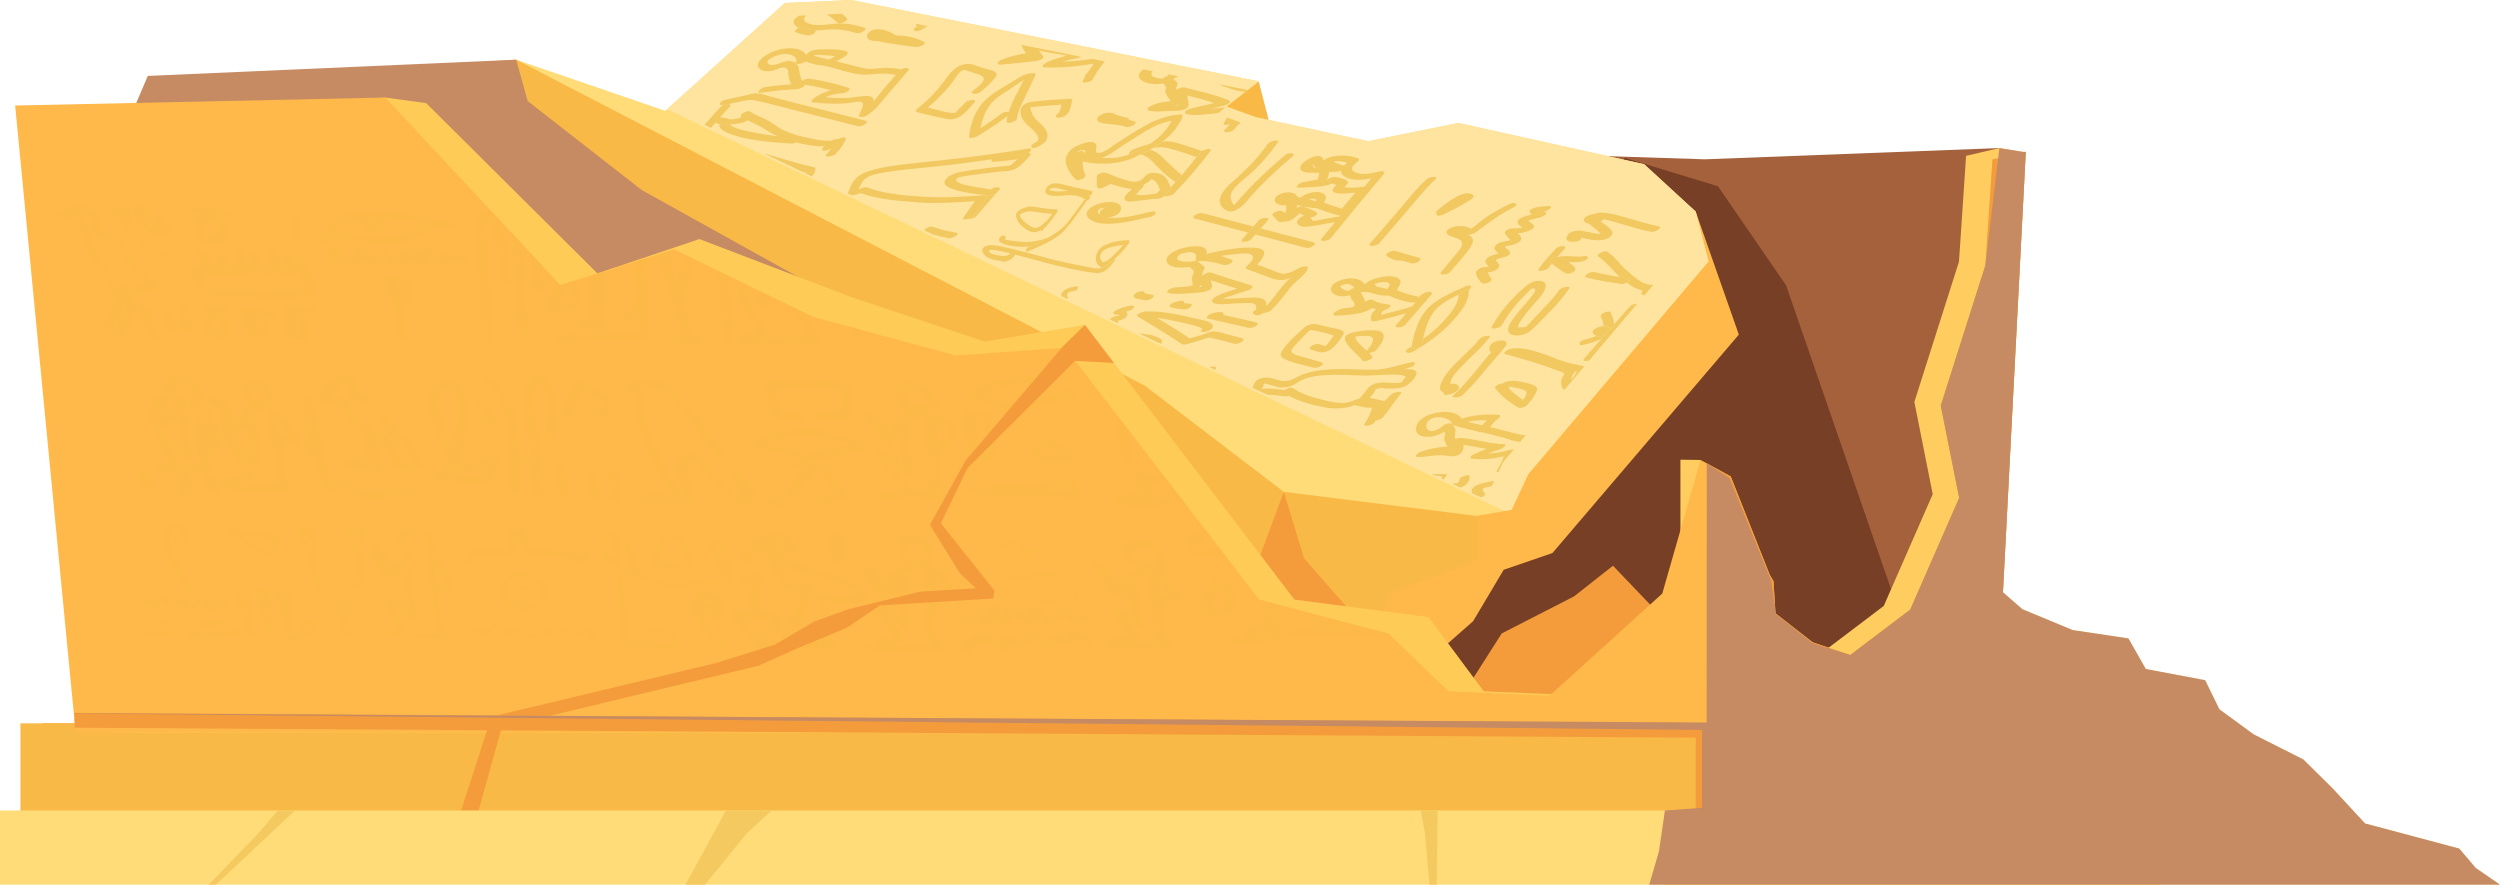 <?xml version="1.0" encoding="UTF-8"?><svg xmlns="http://www.w3.org/2000/svg" viewBox="0 0 351.37 124.34"><defs><style>.d{fill:#773f25;}.e{fill:#f2c861;}.f{fill:#ffcb57;}.g{isolation:isolate;}.h{fill:#f4ca60;}.i{fill:#ffb94a;}.j{opacity:.47;}.j,.k{mix-blend-mode:multiply;}.l{fill:#a5613c;}.k{fill:#c68b63;}.m{fill:#f9b946;}.n{fill:#ffe49f;}.o{fill:#ffcd5f;}.p{fill:#f49c3b;}.q{fill:#ffdc78;}</style></defs><g class="g"><g id="a"/><g id="b"><g id="c"><g><polygon class="m" points="176.92 11.48 168.84 11.48 171.71 22.57 179.79 22.57 176.92 11.48"/><polygon class="n" points="351.37 124.34 263.75 124.34 268.25 77.21 278.43 79.17 280.43 82.29 284.24 85.62 291.29 88.55 299.15 89.73 301.59 94.03 309.93 95.6 311.94 99.7 316.76 103.22 323.73 106.74 327.89 110.85 332.41 115.74 345.64 119.26 347.96 121.99 351.37 124.34"/><rect class="p" x="6" y="101.66" width="277.7" height="13.04"/><rect class="m" x="2.87" y="101.66" width="235.46" height="13.04"/><polygon class="l" points="281.01 20.81 239.63 22.39 44.07 16.13 37.03 99.83 275.36 97.22 281.01 20.81"/><polygon class="d" points="251.04 40.12 241.46 26.18 228.36 22.19 179.66 73.08 187.29 100.25 261.8 100.61 266.49 84.86 251.04 40.12"/><polygon class="p" points="204.28 99.68 211.06 89.03 221.23 83.82 226.7 79.51 235.18 88.38 235.44 102.72 204.28 99.68"/><polygon class="i" points="238.32 29.73 182.01 86.34 198.82 94.55 207.04 87.31 211.34 80.08 218.19 77.73 244.39 47.03 238.32 29.73"/><polygon class="q" points="17.73 21.08 21.61 11.63 72.55 8.39 93.5 15.58 110.31 .42 119.62 0 176.92 11.43 172.37 14.98 176.51 16.47 192.29 19.85 204.96 17.28 231.08 23.08 238.32 29.73 240.13 36.74 214.78 66.65 212.46 71.64 207.54 72.51 206.77 77.48 196.42 81.31 193.06 86.85 173.15 86.41 17.73 21.08"/><polygon class="n" points="238.32 29.73 231.08 23.08 204.96 17.28 192.29 19.85 176.51 16.47 172.37 14.98 176.92 11.43 119.62 0 110.31 .42 93.76 15.35 211.44 71.82 212.46 71.64 214.78 66.65 240.13 36.74 238.32 29.73"/><polygon class="m" points="207.54 72.51 180.44 69.13 160.89 54.2 72.55 8.39 21.61 11.63 17.25 18.89 82.4 76.1 190.09 97.74 195.3 83.4 207.93 78.63 207.54 72.51"/><polygon class="k" points="125.4 46.27 90.2 26.71 74.16 14.2 72.55 8.39 20.77 10.67 16.27 21.24 58.12 61.33 125.4 46.27"/><polygon class="p" points="180.44 69.13 176.38 80.04 184.46 90.2 193.33 89.94 183.29 78.47 180.44 69.13"/><polygon class="f" points="239.8 66.67 238.92 66.19 233.54 84.97 222.77 97.77 208.54 97.16 200.78 86.73 181.93 84.27 152.48 45.66 138.4 48.01 119.62 41.75 98.3 33.6 83.96 38.42 59.9 14.5 54.15 13.71 8.47 20.17 15.58 102.96 244.85 102.96 239.8 66.67"/><polygon class="o" points="276.33 21.9 275.33 36.78 269.06 56.49 271.64 69.46 264.76 85.16 256.34 91.54 251.06 89.76 245.83 85.69 245.54 81.15 245.02 80.29 239.01 64.65 236.18 64.61 236.18 102.44 276.77 102.44 284.52 21.38 281.01 20.81 276.33 21.9"/><polygon class="i" points="54.15 13.71 2.13 14.83 10.63 102.96 280.49 102.96 284.72 21.33 280.04 22.42 279.04 37.3 272.77 57.01 275.36 69.98 268.48 85.68 260.05 92.06 254.77 90.28 249.54 86.21 249.26 81.68 248.74 80.81 243.25 66.96 239.01 64.65 233.63 83.42 217.81 97.77 203.58 97.16 195.18 89.07 176.98 84.27 149.69 48.86 134.31 49.96 114.27 44.53 94.72 35.03 78.76 40.06 54.15 13.71"/><polygon class="p" points="280.04 22.42 279.04 37.3 272.77 57.01 275.36 69.98 268.48 85.68 260.05 92.06 254.77 90.28 249.54 86.21 249.26 81.68 248.74 80.81 243.25 66.96 239.89 65.13 239.89 102.96 280.49 102.96 284.72 21.33 280.04 22.42"/><polygon class="p" points="265.24 101.76 10.48 100.19 10.48 102.28 265.24 103.85 265.24 101.76"/><g class="j"><path class="m" d="M42,62.16c.12-1.71-1.41-2.51-2.52-3.57-.14,.26-1.04,.17-1.35-.15-.17-.08-.35-.17-.52-.25,.03,1.06,.11,2.1,.27,3.16,.02,.16,.15,.3,.31,.41,.17,2.16,.5,4.29,1,6.42-1.91,.09-3.83,0-5.74-.24,.51-.16,1.06-.25,1.54-.47-.33-.11-.65-.31-.72-.57-.04-.16-.1-.31-.16-.46-.89,.67-2.22,.41-3,1.33-.33,.39,.38,.82,.7,.88,2.86,.52,5.71,.69,8.58,.53,.15,0,.37-.16,.33-.34-.54-2.2-.88-4.42-1.06-6.66,.6,.17,1.21,.3,1.84,.34,.26,.02,.48-.09,.5-.35Zm-1.5-.75c-.41-.06-.82-.16-1.23-.31-.07-.53-.12-1.06-.16-1.59,.66,.55,1.25,1.13,1.38,1.9Z"/><path class="m" d="M35.53,66.61c.05,.11,.08,.23,.12,.34,.03-.11-.02-.23-.12-.34Z"/><path class="m" d="M35,67.46c.42,.13,.84,.1,.74-.25-.02-.09-.06-.17-.09-.26-.04-.12-.07-.23-.12-.34-.32-.76-.79-1.44-1.25-2.13,.52,.58,1.09,1.03,1.89,.91,.11-.02,.29-.09,.31-.22,.2-1.02-.08-2.27-.17-3.32-.09-1.17-.16-2.3-.69-3.4-.04-.08-.11-.15-.19-.22,.23-.27,.46-.48,.7-.47,.14,0,.36-.03,.44-.16,.15,.22,.43,.37,.67,.41,.12,.06,.23,.11,.35,.17,.17,.08,.35,.17,.52,.25,.31,.32,1.21,.41,1.35,.15,.05-.08,.02-.2-.13-.35-.43-.44-.89-.76-1.41-.97,.1-.69,.75-1.15,.3-2.08-.41-.84-1.26-1.58-2.16-1.78-.79-.18-1.68,.09-2,.86-.18,.43-.09,.94,.14,1.35,.19,.34,.83,.78,.93,1.18-.37,.08-.68,.26-.96,.61-.33,.41-.74,1.45-1.36,1.8-.03-.36,.02-.77-.02-1.04-.08-.45-.26-.88-.55-1.25-.59-.73-1.53-1.09-2.4-1.23-.23-.04-.91,.02-.64,.46,.45,.75,1.51,1.06,1.86,1.81,.43,.92-.03,2.14,.12,3.11,.04,.23,.24,.42,.49,.54-.06,.05-.09,.12-.06,.23,.47,1.71,1.87,2.96,2.49,4.58,.06,.15,.12,.3,.16,.46,.07,.26,.39,.46,.72,.57Zm-.8-4.73c-.48-.49-1-.84-1.62-1.11,.71-.62,1.39-1.28,2.07-1.93,.11,.6,.16,1.21,.21,1.84,.01,.15,.12,1.45,.2,2.25-.29-.36-.56-.75-.86-1.06Zm1.31-7.9c.82-.37,1.32-.16,1.48,.65-.09,.42-.29,.75-.6,1.01-.09-.13-.2-.26-.33-.4-.32-.35-.93-.63-.56-1.26Z"/><path class="m" d="M53.88,62.16c.18,.28,.33,.59,.43,.9,.22,.56,.37,1.14,.58,1.7,.28,.77,.51,1.12,1.34,1.34,.98,.26,2.07,.11,3-.13,.24-.06,.4-.21,.29-.47-.51-1.28-1.22-2.48-2.14-3.53-.44-.49-.91-.95-1.42-1.37-.61-.49-.63-.69-1-1.36-.81-1.5-2.61-3.23-4.4-3.76,.1-1.44-.63-2.79-2.38-2.68-1.71,.1-3.36,2.02-3.38,3.68,0,.39,.66,.69,.96,.67,.64-.03,1.42-.17,2.11-.14,.59,1.07,1.08,2.03,2.11,2.87,.23,.18,.57,.44,.93,.62,0,.5-.01,.99,.03,1.49,.04,.49,.43,1.89,.15,2.23-.31,.38-1.2,.23-1.67,.29-.56,.07-1.04,.21-1.52,.49-.63,.38,.41,.95,.78,.97,1.33,.09,2.65,.18,3.98,.28,.4,.21,.92,.26,.99-.02,.17-.11,.1-.34-.09-.55-.24-.95-.62-2.06-.56-2.97-.04-.78,.26-.96,.91-.55Zm-1.52-1.23c0-.23-.03-.46-.02-.7,.02-.5-1.08-.91-1.38-.55,.11-.14-1.33-1.73-1.48-2-.23-.42-.34-1.01-.71-1.34-.54-.48-1.5-.43-2.36-.33,.23-.58,.66-1.05,1.14-1.47,.38-.34,1.03-1.05,1.59-.25,.2,.28-.05,.96-.11,1.25-.13,.55,.72,.81,1.12,.79,.84-.05,2.32,1.48,2.86,2.1,.56,.65,.69,1.52,1.24,2.1,.72,.77,1.61,1.27,2.29,2.12,.6,.75,1.05,1.58,1.42,2.44-.51,.12-1.05,.18-1.57,.07-.72-1.69-.97-4.13-3.25-4.31-.32-.03-.57,0-.78,.08Z"/><path class="m" d="M63.48,63.19c.16-.45,1.05-.21,1.35,.2,.62-2.15,1.22-4.42,.79-6.73-.32-1.73-1.11-3.38-3.07-3.22-2.1,.16-2.38,1.63-2.17,3.51,.29,2.66,1.42,5.19,2.52,7.64,.06,.13,.19,.24,.35,.33,0,0,.02,0,.03,0-.1-.56,.03-1.22,.2-1.72Zm-1.13-3.43c-.34-1.16-1.19-3.9-.27-4.9,.31-.33,.87-.43,1.27-.24,.5,.24,.59,.76,.72,1.28,.18,.72,.25,1.47,.23,2.2-.03,1.58-.44,3.1-.87,4.59-.41-.96-.79-1.94-1.08-2.94Z"/><path class="m" d="M60.92,66.92c-.45,.56,.81,.99,1.19,.85,1.09-.4,2.26-.02,3.39,.13,1.03,.13,2.05,.16,3.07,.11,.16,0,.44-.03,.48-.23,.22-1.09,.63-1.98,1.35-2.82,.41-.49-.68-.98-1.05-.89-1.43,.35-3.07,1.5-4.62,1.2,.14,.11,.25,.24,.25,.4,.01,.35-.42,.38-.68,.33-.65-.13-.94-.57-1.03-1.09-.01,0-.02,0-.03,0-.04,.01-.08,.01-.11,.03-.86,.54-1.58,1.17-2.21,1.97Zm7.18-1.15c-.17,.38-.31,.78-.41,1.21-1.26,.02-2.48-.09-3.74-.29-.23-.04-.46-.06-.68-.08,.24-.21,.49-.4,.76-.58,1.52,.6,2.78,.22,4.08-.26Z"/><path class="m" d="M63.48,63.19c-.17,.5-.3,1.16-.2,1.72,.09,.52,.38,.95,1.03,1.09,.27,.05,.69,.03,.68-.33,0-.16-.12-.29-.25-.4h-.01v-.1c-.03-.17-.02-.34-.01-.5,.02-.32,.1-.62,.2-.91,.04-.13,0-.26-.08-.37-.3-.4-1.19-.65-1.35-.2Z"/><path class="m" d="M62.95,35.03c-.25,.25-.47,.52-.7,.78-.52-.5-1.11-.95-1.77-1.03-.38-.04-.73,.04-1.02,.26-.2,.16-.35,.59-.5,.89-.28-.25-.55-.55-.78-.76-.3-.28-.81-.39-1.14-.16-.32,.22-.47,.46-.67,.78-.32,.51-.25,.93-.84,.32-.41-.43-.8-.95-1.36-1.15-.55-.2-.87-.13-1.25,.25-.2,.2-.32,.56-.51,.81-.05-.03-.09-.06-.16-.1-.26-.24-.5-.5-.71-.79-.22-.28-1-.65-1.26-.29-.25,.34-.58,1-.97,1.34-.63-.32-1.2-.82-1.58-1.39-.24-.37-1.1-.63-1.33-.18-.27,.54-.44,1.05-.54,1.65-.1,.63,1.33,1.15,1.43,.57,.04-.27,.11-.52,.18-.76,.56,.49,1.21,.91,1.86,1.14,.9,.32,1.37-.27,1.8-.92,.43,.44,.93,.82,1.46,.94,.84,.19,1.16-.56,1.59-1.14,.3,.3,.65,.81,.87,.98,.33,.25,.73,.46,1.14,.48,.93,.05,1.22-.67,1.66-1.26,.54,.52,1.21,1.05,1.81,.92,.22-.05,.33-.16,.46-.32,.13-.16,.14-.48,.28-.62,.55-.55,1.01,.14,1.4,.57,.24,.27,.97,.65,1.26,.29,.24-.31,.52-.58,.78-.87,.4,.3,.82,.58,1.28,.8,.7,.34,1.59-.22,.66-.67-.64-.31-1.19-.69-1.7-1.19-.25-.24-.87-.43-1.14-.16Z"/><path class="m" d="M47.44,32.54c.6-.58,1.25-1.12,1.99-1.48,.28-.14,.57-.22,.87-.29-.08-.4,0-.77,.4-.95,.23-.11,.61,0,.89,.19,.56,.01,1.57,.23,2.13,.72,.24,.02,.47,.04,.7,.05,1.64,.09,3.25,.18,4.87,.56,.05,.01,.1,.02,.15,.03,.21-.13,.42-.26,.63-.4,.44-.28,1.53,.39,1.18,.82,.94,.22,1.88,.42,2.84,.53,.98,.11,.17-.95-.47-1.03-1.96-.22-3.86-.9-5.8-1.22-1.73-.29-3.48-.3-5.22-.4-1.55-.08-3.05-.18-4.43,.56-1.1,.59-2,1.47-2.86,2.38,.05-.03,.11-.05,.2-.06,.63-.07,1.27-.06,1.93-.01Z"/><path class="m" d="M45.92,34.13c.17-.19,.35-.38,.53-.57-.05,0-.1,0-.14,0-.45,.05-1.21-.53-1.1-.83-.2,.21-.39,.42-.59,.63-.45,.48,.91,1.2,1.3,.77Z"/><path class="m" d="M46.31,33.56s.1,0,.14,0c1.39-.12,2.97,.32,4.36,.51,1.32,.18,2.64,.33,3.96,.34,2.51,.03,4.38-1.22,6.38-2.52,.05-.03,.06-.07,.09-.1,.36-.44-.74-1.11-1.18-.82-.21,.14-.42,.26-.63,.4-.73,.47-1.48,.92-2.25,1.33-1.37,.73-2.74,.74-4.3,.63-1.75-.13-3.64-.63-5.45-.78-.66-.05-1.3-.06-1.93,.01-.09,.01-.15,.04-.2,.06-.06,.03-.09,.07-.1,.11-.11,.3,.65,.89,1.1,.83Z"/><path class="m" d="M51.33,32.34c.52,.34,1.13,.43,1.69,.25,.43-.14,.96-.4,1.08-.88,.1-.41-.08-.73-.37-.99-.56-.48-1.57-.71-2.13-.72-.29-.18-.66-.3-.89-.19-.4,.19-.48,.55-.4,.95,.12,.61,.62,1.3,1.03,1.57Zm1.24-1c-.11,.14-.29,.17-.43,.26-.05,0-.07,0-.09,.01-.15-.22-.23-.53,.08-.59,.26-.05,.69,.01,.45,.31Z"/><path class="m" d="M14.08,46.62h-1.75c-.33,0-.06,.34,.16,.34h2.35c-.26-.01-.57-.15-.76-.34Z"/><path class="m" d="M16.19,46.62h-.82c-.04,.06-.09,.12-.13,.18-.07,.11-.21,.16-.37,.16h1.61c-.15-.1-.26-.21-.3-.34Z"/><path class="m" d="M17.6,46.96h.7c.33,0,.06-.34-.16-.34h-.38c-.05,.11-.11,.22-.15,.32,0,0-.01,.01-.02,.02Z"/><path class="m" d="M15.37,46.62c.91-1.36,2.37-2.8,2.02-4.55-.02-.09-.04-.17-.06-.26-.16-.38-.33-.75-.45-1.16-.06-.22,.02-.35,.16-.42-.11-.03-.22-.08-.31-.14-.08-.15-.16-.3-.26-.44-.62-.86-1.34-1.56-1.88-2.49-.55-.94-1.02-1.92-1.42-2.92-.39-.99-.52-2.19-1.07-3.11-.27-.46-.65-.78-1.08-1.01,.17-.02,.34-.06,.52-.06,1.1,0,1.24,1.14,1.48,1.99,.26,.9,.68,1.18,1.52,1.54,1.42,.6,2.15,1.98,3.12,3.15,.91,1.09,1.87,2.14,2.84,3.18-.51,.09-1.02,.19-1.54,.24-.31,.03-.71,.11-1.11,.15,.2,.1,.38,.23,.42,.4,.06,.21,.15,.42,.25,.62,1.21-.02,2.46-.32,3.45-.52,.29-.06,.45-.34,.21-.6-1.49-1.61-2.99-3.22-4.32-4.96-.51-.66-.97-1.37-1.64-1.88-.46-.35-1.26-.44-1.6-.84-.37-.43-.37-1.31-.69-1.84-.33-.56-.81-1.13-1.41-1.41-1.37-.65-3.29-.07-4.57,.39-.68,.25,.44,.98,.78,.97,1.05-.03,1.95,.05,2.3,1.23,.21,.71,.42,1.41,.68,2.11,.53,1.39,1.21,2.75,2.03,4,.88,1.34,1.87,2.14,2.2,3.78,.31,1.53-1.22,3.08-1.99,4.28-.13,.2-.04,.42,.14,.59,.2,.19,.5,.33,.76,.34,0,0,.02,0,.03,0,.16,0,.29-.04,.37-.16,.04-.06,.08-.12,.13-.18Z"/><path class="m" d="M18.27,40.71c-.05-.17-.22-.31-.42-.4-.27-.13-.6-.17-.8-.07-.14,.07-.22,.2-.16,.42,.12,.41,.28,.78,.45,1.16,.04,.09,.08,.17,.11,.27,.24,.59,.25,.71,0,1.31-.4,1.01-.83,2-1.27,3-.04,.08-.03,.16,0,.24,.05,.13,.15,.25,.3,.34,.37,.24,.94,.33,1.11,0,0,0,.01,0,.02-.02,.05-.11,.1-.22,.15-.32,.49-1.05,1.1-2.17,1.36-3.28,.16-.67-.28-1.34-.6-2.01-.1-.21-.19-.42-.25-.62Z"/><path class="m" d="M29.53,65.46c.02,.1,.02,.2,.04,.3,.13,.65-1.34,.27-1.46-.32,0-.04,0-.08-.02-.13h-2.89c0,.11,.01,.23-.03,.32-.35,.75-1.48,.31-1.86-.22-.03-.04-.03-.07-.05-.1h-1.41c-.99,0-.19,1.02,.47,1.02h2.6c.19-.18,.57-.12,.83,0h3.77c.75,0,.47-.59,0-.88Z"/><path class="m" d="M25.18,65.64c.04-.1,.03-.21,.03-.32-.02-.53-.46-1.2-.65-1.56-.13-.26-.27-.53-.4-.79,.64,.51,1.25,1.05,1.9,1.55,.32,.24,1.39,.54,1.18-.2-.4-1.42-.53-2.86-.54-4.31,0-.8,.11-1.65-.64-2.2-.06-.04-.12-.07-.19-.1,.45-.58,.58-1.22-.2-1.97-.19-.19-.53-.32-.7-.51-.81-.92,.29-1.85,1.21-1.47,1.21,.5,.81,2.12,.13,2.74-.43,.39,.58,.92,.88,.9,.79-.04,1.42,1.01,1.8,1.84-.04-.05-.07-.11-.11-.17-.25-.32-1.33-.73-1.34-.06-.04,2.12,.14,4.22,.55,6.32,0,.04,0,.08,.02,.13,.12,.59,1.59,.97,1.46,.32-.02-.1-.02-.2-.04-.3-.1-.52-.15-1.03-.22-1.55,.29,.12,.61,.14,.77-.06,.57-.68,1.07-1.37,.99-2.32-.07-.87-.45-1.82-.88-2.58-.5-.9-1.2-1.82-2.11-2.28,1.27-2.12-1.62-4.93-3.95-3.78-1.37,.67-1.1,2-.02,2.87,.3,.24,.78,.39,.71,.89-.07,.42-.75,.86-1.09,1.13-.2,.1-.39,.22-.56,.36,0,0-.03,.03-.05,.05,.01-.09,.03-.21,.06-.38,.1-.6,.39-1.09,.78-1.54,.34-.39-.39-.81-.7-.88-1.38-.3-2.02,.86-2.16,2.09-.12,1.04-.24,2.65,1.05,3.02-.31-.01-.55,.09-.37,.44,.35,.69,.69,1.38,1.04,2.06,.09,.18,.63,1.46,.88,1.85-.35-.02-.62,.12-.45,.46,.02,.04,.02,.06,.05,.1,.38,.53,1.51,.97,1.86,.22Zm-1.81-5.33c.21-.17,.43-.59,.68-.98,.31-.2,.61-.47,.88-.7,.06,0,.11,0,.17,.02,.29,.11,.17,2.26,.21,2.68,.04,.5,.11,1,.21,1.49-.86-.68-1.73-1.35-2.55-2.07-.09-.08-.32-.17-.56-.21,.35,.04,.68,0,.96-.22Z"/><path class="m" d="M21.7,69.07c.02-1.1-.22-2.46-1.32-2.99-.2-.1-.64-.16-.8,.04-.72,.89,.13,2.39,.72,3.21,.32,.44,1.49,.52,1.31-.02,.06-.06,.1-.13,.1-.23Z"/><path class="m" d="M24.93,66.34c-.06,.06-.11,.12-.11,.23-.06,.89,.11,1.76,.47,2.59,.19,.43,1.18,.67,1.38,.36,.03,0,.06,0,.09,0,.11-.01,.2-.04,.29-.1,.29-.18,.19-.44-.04-.65-.15-.9-.29-1.88-1.14-2.39-.03-.02-.08-.03-.12-.05-.27-.12-.65-.18-.83,0Z"/><path class="m" d="M29.69,69.28c.24,.23,.74,.39,1.03,.23,.02-.01,.02-.03,.04-.04,.27,.02,.49-.08,.46-.35-.07-.56-.24-1.1-.54-1.6-.32-.53-.86-1.12-1.54-.94-.56,.14-.47,.82-.34,1.28,.15,.56,.46,1.01,.88,1.41Z"/><path class="m" d="M96,70.12c-.02-.11-.05-.23-.08-.37h-.04c0,.17-.07,.31-.3,.33-1.42,.12-2.85,.24-4.27,.37-.25,.02-.6-.16-.85-.37,.05,.3,.51,.7,.93,.7h5.63c-.41-.02-.96-.3-1.03-.65Z"/><path class="m" d="M97.13,70.78h.59c.95,0,.24-.95-.4-1.01,.05,.23,.1,.46,.14,.68,.04,.23-.11,.32-.33,.34Z"/><path class="m" d="M89.15,55.26c-.2,2.46,.67,5.08,1.55,7.41,.87,2.3,2.18,4.39,3.52,6.45-1.23,.11-2.47,.21-3.7,.32-.48,.04-.35,.36-.04,.63,.24,.21,.59,.4,.85,.37,1.42-.12,2.85-.24,4.27-.37,.23-.02,.31-.16,.3-.33,0-.09-.03-.18-.09-.27-1.42-2.16-2.81-4.33-3.72-6.75-.88-2.33-1.73-4.92-1.46-7.38,.02-.19-.25-.42-.4-.5-.15-.06-.29-.15-.42-.25,.76-.21,1.55-.42,2.33-.32,1.1,.14,1.95,1.19,2.68,2.01,1.22,1.38,2.27,2.9,3.35,4.39,1.55,2.13,3.21,4.18,4.91,6.19-.34,0-.59,.15-.31,.57,.55,.81,1.14,1.59,1.76,2.34-.51-.03-1.03-.09-1.54-.18-1-1.36-2.03-2.7-3.12-3.99-.76-.9-1.65-1.96-2.89-2.04-2.87-.2-1.49,4.3-1.05,6.17,.03,.14,.06,.26,.08,.37,.07,.36,.62,.63,1.03,.65,.03,0,.06,0,.1,0,.22-.01,.38-.11,.33-.34-.04-.22-.09-.45-.14-.68-.26-1.21-.59-2.46-.65-3.66-.05-1.1,.55-1.86,1.51-.82,.54,.58,1.03,1.21,1.52,1.83,.5,.62,.98,1.24,1.46,1.88,.32,.43,.61,1.02,1.04,1.33,.87,.63,2.72,.54,3.7,.55,.29,0,.55-.18,.46-.45,.51,.13,1.23,.04,.75-.48-3.37-3.68-6.33-7.6-9.3-11.6-1.16-1.56-2.46-3.31-4.1-4.42-1.82-1.24-3.49-.59-5.38-.14-.29,.07-.44,.33-.21,.6,.31,.36,.64,.63,1.01,.88Z"/><path class="m" d="M118.82,69.58c-.82-1.28-1.63-2.64-2.59-3.82-.56-.69-1.27-.94-2.06-.64-1.01,.38-1.84,1.13-2.42,2.02-.54,.82-1.65,3.76-3.16,2.98-.7-.36-1.58,.2-.66,.67,2.15,1.1,3.67-.24,4.65-2.02,.34-.62,.67-1.25,1.18-1.76,.22-.21,1.16-1.01,1.29-.98-.12-.2-.04-.1,.23,.3l.27,.38c.22,.32,.44,.63,.66,.95,.38,.56,.75,1.12,1.11,1.68-.57,.21-1.2,.45-1.77,.51-.5-.18-1.16-.07-.79,.51,.8,1.25,2.92,.09,3.86-.18,.32-.09,.4-.3,.21-.6Z"/><path class="m" d="M106.45,62.83c1.86,.61,3.74,1.1,5.65,1.47-.36,.13-.71,.28-1.05,.44-.68,.32,.58,1.16,1.09,.92,1.39-.65,2.93-.91,4.43-1.23,1.59-.34,3.18-.69,4.77-1.03,.21-.04,.43-.23,.29-.47-.55-.96-1.57-1.14-2.54-1.44-1.48-.46-2.98-1.02-4.5-1.25-2.93-.45-5.94,.59-8.52,1.71-.51,.22,.1,.79,.4,.89Zm7.25-1.67c1.2,0,2.36,.34,3.52,.69,.43,.13,1.8,.38,2.55,.7-2.24,.44-4.64,.78-6.84,1.48-.03-.26-.3-.57-.71-.65-1.34-.26-2.65-.59-3.96-.96,1.73-.68,3.58-1.25,5.45-1.25Z"/><path class="m" d="M113.47,85.78c.3-.54,.49-1.13,.49-1.72-.34-.12-.69-.26-1.03-.41-.11-.05-.19-.1-.27-.16-.06-.02-.11-.05-.17-.07,.16,1.05-.72,2.18-1.24,3-.75,1.18-1.38,2.42-1.93,3.71-.01,.03,0,.05,0,.08,.55,0,1.1,.03,1.65,.03,.72-1.57,1.65-2.96,2.49-4.46Z"/><path class="m" d="M111.86,82.15c.58,.35,1.23,.59,1.93,.66,.28,.03,.58,.25,.76,.48,.19,.06,.38,.12,.57,.17-.69-.58-1.48-1.06-2.17-1.43-.25-.13-1.03-.16-1.09,.12Z"/><path class="m" d="M115.25,85.85c.11,1.43,.07,2.85-.05,4.26,.39-.02,.79-.02,1.18-.04,.09,0,.19,.02,.3,.06,.07-.93,.11-1.86,.08-2.79-.02-.74,.04-1.6-.3-2.28-.06-.13-.14-.25-.22-.37-.61-.11-1.22-.27-1.82-.47,.45,.47,.78,1.01,.83,1.64Z"/><path class="m" d="M122.02,84.45c.32-.09,.41-.31,.21-.61-1.26-1.84-3.37-2.58-5.37-3.22-1.25-.4-2.51-.77-3.78-1.11-.59-.16-1.35-.23-1.92-.49-1.86-.86-.15-1.15,.42-1.5,1.64-1.01-1.16-2.45-2.05-2.55-2.52-.27-4.13,1.63-5.41,3.44-.4,.57,.9,1.15,1.3,.77,.75-.7,1.56-1.25,2.45-1.71,.06,1.22,.72,2.71,1.21,3.42,.85,1.22,2.07,2.04,3.41,2.51,.06,.02,.11,.05,.17,.07,.07,.06,.16,.11,.27,.16,.34,.15,.68,.29,1.03,.41,.15,.06,.31,.1,.46,.15,.6,.19,1.21,.36,1.82,.47,1.93,.35,3.89,.29,5.78-.22Zm-12.72-8.49c.4-.06,.66,.18,.78,.76-.15,.03-.3,.06-.44,.11-.07,.07-.13,.12-.2,.17,.03-.11,.08-.2,.15-.25,.41-.27,.11-.59-.3-.78Zm5.83,7.5c-.19-.05-.38-.11-.57-.17-.18-.23-.48-.45-.76-.48-.69-.08-1.34-.31-1.93-.66-.69-.41-1.29-.99-1.71-1.72-.22-.38-.37-.77-.49-1.17,.06,.05,.12,.11,.18,.15,.66,.46,1.45,.61,2.2,.8,1.05,.27,2.1,.55,3.15,.86,1.82,.54,4.06,1.04,5.42,2.52-1.82,.39-3.67,.36-5.49-.12Z"/><path class="m" d="M115.2,90.11c-1.4,.07-2.81,.12-4.22,.12-.55,0-1.1-.02-1.65-.03-.42,0-.83-.01-1.25-.02,0,.01,0,.02,0,.03l-.04,.06c-.18,.28-.76,.08-.98-.05l-.04-.02c-.08,0-.17,0-.26,0-.07,.17-.37,.22-.69,.16-.13,.3,.72,.8,.97,.82,3.4,.16,6.78,.12,10.16-.1,.73-.05,.06-.75-.51-.95-.11-.04-.21-.06-.3-.06-.39,.03-.79,.02-1.18,.04Z"/><path class="m" d="M140.06,85.33c.33,.02,.65,.02,.85-.07,.69-.29,.19-.91,1.18-1.18,.7-.19,1.36-.18,2.05-.42,.26,.6,.83,.88,1.51,.95,1.98,.19,4.09-.11,6.06-.18,.08,0,.22-.05,.15-.16-.64-1.12-.93-2.67-2.18-3.32-1.48-.76-3.7-.45-5.24-.29-.5,.05-.99,.13-1.49,.18-.47,.04-2.55,.22-2.8-.4-.27-.26-.19-.37,.25-.32,.27-.06,.54-.13,.8-.2,.35-.1,.69-.22,1.02-.34,1.02-.39,3.75-1.43,3.76-2.77,0-.18-.35-.28-.46-.18-.38,.35-1.42,1-1.16-.03,.09-.35,.62-.81,.84-1.1,.13-.17-.22-.33-.35-.3-2.12,.58-4.22,1.2-6.03,2.45-.89,.61-1.69,1.33-2.45,2.09-.45,.45-1.64,1.25-1.51,1.99,.02,.09,.11,.17,.19,.2,.71,.25,1.44-.35,1.93-.85,.2,.32,.41,.63,.63,.93,.18,.24,1.27,1.25,1.27,1.47,0,.35-1.61,.36-2.7,.33,.07-.06,.13-.12,.2-.18,.16-.13-.28-.38-.43-.26-.16,.13-.31,.27-.46,.41-.06,0-.14,0-.18,0-.21,0-.17,.12-.06,.23-.22,.22-.42,.45-.62,.69-.12,.15,.18,.29,.29,.3,1.17,.06,2.34,.12,3.51,.18,.16,0,.38,.04,.62,.07,.23-.24,.67-.12,.99,.1Zm-1.77-.51c-.99-.05-1.98-.1-2.97-.15,.17-.2,.35-.39,.54-.57,1.24,.02,2.46-.04,3.68-.2,.15-.02,.11-.16,.03-.24-.91-.89-1.68-1.85-2.36-2.93-.08-.12-.33-.27-.45-.14-.15,.16-1.42,1.5-1.07,.58,.12-.31,.59-.64,.83-.88,.7-.72,1.44-1.42,2.25-2.03,1.65-1.25,3.55-1.92,5.52-2.49-.51,.56-1.13,1.35-.73,1.79,.38,.41,1.02,.22,1.56-.08-.64,.68-1.93,1.21-2.5,1.48-1.05,.49-2.15,.8-3.3,.99-.15,.02-.12,.16-.03,.24,2.21,1.95,5.53,.65,8.06,.73,1.27,.04,2.55,.27,3.2,1.55,.22,.43,.81,1.35,.51,1.65-.11,.11-1.32,.05-1.49,.05-.5,.02-.99,.03-1.49,.05-.79,.03-3.35,.47-3.58-.76-.03-.16-.28-.27-.42-.21-.85,.4-1.73,.27-2.57,.56-.63,.22-.35,.42-.68,.84-.45,.58-1.88,.2-2.55,.17Z"/><path class="m" d="M106.74,90.2c.09,0,.18,0,.26,0l.04,.02c.22,.13,.8,.33,.98,.05l.04-.06s0-.02,0-.03c0,0,0-.02,0-.03,.99-.89,2.43-1.92,1.67-3.47-.15-.31-.59-.56-.93-.54-1.17,.06-1.94-.14-1.97-1.51-.03-1.09,.08-2.19,.21-3.26,.07-.54-.83-.99-1.26-.74-.63,.36-1.26,.71-1.89,1.07-.46,.26,.05,.78,.4,.89,.32,.1,.62,.22,.92,.35-.02,1.01,.07,2,.25,3-.92-.11-2.37-.28-2.51,.54-.08,.44,.4,.95,.64,1.27,.45,.59,.91,1.17,1.37,1.75,0,.21,.24,.48,.53,.63,.14,.12,.34,.2,.54,.24,.32,.06,.62,.01,.69-.16Zm-1.54-3.23c.37-.1,.93,.03,1.31,.04,.13,0,.35-.04,.45-.16,.48,.2,1.01,.29,1.53,.32,0,.84-.9,1.54-1.55,2.08-.27-.03-.55-.04-.83-.03-.41-.48-.85-.97-1.12-1.48-.15-.13-.21-.29-.19-.48-.14-.34,0-.43,.4-.28Z"/><path class="m" d="M99.2,87.01c-.19-.34-.36-.75-.44-1.15,.02,.04,.02,.07,.05,.11,.88,1.63,3.81,.81,3.09-1.07-.67-1.73-3.43-2.74-4.4-.92-1.34,2.52,2.28,5.36,3.88,6.88,.49,.47,1.72,.25,.98-.45-1.09-1.03-2.41-2.06-3.15-3.39Zm1.15-2.41s.02,.06,.03,.09c-.5-.27-1.26-.23-1.6,.16h0c.21-.62,1.18-1.01,1.57-.25Z"/><path class="m" d="M91.4,81.06c-.81-.49-1.46-1.13-1.93-1.96-.14-.25-.94-2.75-.66-2.7,.49,.08,.95-.61,.29-.72-1.36-.23-1.38,1.25-1.16,2.23,.17,.76,.51,1.47,.96,2.09,.89,.47,1.75,.88,2.62,1.2-.02-.05-.06-.09-.13-.14Z"/><path class="m" d="M90.68,81.64c.05,.03,.11,.05,.18,.05-.07-.03-.14-.05-.21-.08,.01,0,.02,.02,.04,.03Z"/><path class="m" d="M101.89,81.73l-.03-.22c-.02,.08-.04,.17-.06,.25,0,.03-.03,.07-.06,.1,.03,0,.07,0,.1,0,.04,0,.09-.02,.14-.03-.05-.02-.09-.04-.09-.09Z"/><path class="m" d="M100.93,81.55c-1.72,.12-3.43,.24-5.15,.34-1.55,.09-2.92-.2-4.25-.69-.87-.32-1.73-.74-2.62-1.2-.11-.06-.21-.11-.32-.17-.25-.13-1.01,.27-.9,.33,.97,.52,1.95,1.04,2.96,1.45,.07,.03,.14,.05,.21,.08,1,.38,2.04,.65,3.12,.65,2.29,0,4.59-.24,6.87-.41,0,0,0-.01,0-.02,.03-.12,.06-.24,.09-.36Z"/><path class="m" d="M102.2,76.55c-.33-.7-1.43-.63-2-.37-.85,.4-.63,1.26-.21,1.99,.28,.49,.68,.93,.91,1.45,.31,.68,.19,1.29,.03,1.94-.03,.12-.06,.23-.09,.36,0,0,0,.01,0,.02-.01,.22,.68,.14,.89-.07,.03-.03,.05-.06,.06-.1,.02-.09,.04-.17,.06-.25l.03,.22s.04,.07,.09,.09c.24,.09,.9-.08,.86-.35-.11-.84-.21-1.68-.32-2.52-.09-.72-.02-1.74-.33-2.41Zm-1.46,.96c-.11-.29-.43-1.69,.5-.69,.22,.24,.18,1.25,.22,1.57,.02,.13,.03,.26,.05,.38-.28-.41-.6-.8-.77-1.26Z"/><path class="m" d="M92.58,79.8c1.43,.07,2.85,.03,4.26-.14,.08,0,.65-.16,.54-.36-.37-.67-.51-1.37-.67-2.1-.11-.5-.17-1.15-.6-1.5-.77-.61-1.57-.87-2.38-.33-.93,.62-1.65,1.66-1.96,2.75-.25,.9,.16,1.26,.79,1.44-.16,.11-.23,.23,.01,.24Zm.24-2.1c.17-.47,.97-2.22,1.67-2.06,.05,.01,.58,.33,.64,.38,.42,.34,.48,.82,.59,1.3,.15,.67,.27,1.31,.55,1.93-.56,.05-1.12,.08-1.69,.09-.02-.03-.06-.05-.15-.06-.42-.04-1.04-.05-1.43-.25-.6-.31-.36-.84-.19-1.32Z"/><path class="m" d="M89.49,90.54c-.24,.04-.45,0-.46-.13-.68-.43-.64-1.6-.76-2.3-.28-1.66-.48-3.33-.58-5-.09-1.46-.09-2.93-.25-4.39-.09-.8-.11-3.13-.81-3.69-1.05-.84-2.14,.53-2.28,1.43-.08,.5-.02,1.22,.22,1.79-.12,.09-.16,.2-.05,.3,.18,.16,.36,.28,.54,.37,.01,0,.02,.03,.03,.03,.14,.09,.26,.11,.38,.12,.32,.09,.66,.09,1.04,.02,.03,.51,.05,.92,.06,1.05,.07,1.13,.09,2.25,.16,3.38,.15,2.11,.32,4.35,.87,6.42,.42,1.56,2.03,1.14,3.38,1.23,.16,.01,.35-.08,.47-.19-.67-.04-1.42-.11-1.93-.45h-.04Zm-3.57-14.77c.29,.13,.46,1.51,.56,2.7-.22-.06-.44-.13-.66-.19-.7-.72-.66-2.86,.1-2.5Z"/><path class="m" d="M92.08,88.25c-1.28,.13-2.7,.82-3.05,2.12,0,.01,0,.02,0,.04,0,.14,.22,.17,.46,.13h.02s.01,0,.02,0c.51,.34,1.26,.41,1.93,.45,.22,.01,.42,.02,.61,.04,1.05,.1,2.08,.11,3.11-.02,.09-.01,.66-.17,.53-.39-.74-1.26-2.13-2.53-3.64-2.37Zm.51,2.26c-.59-.06-1.77,0-2.26-.38-.06-.05-.16-.06-.26-.06,.45-1.16,2.06-1.62,3.12-.85,.48,.35,.94,.82,1.3,1.32-.63,.03-1.26,.03-1.91-.03Z"/><path class="m" d="M82.03,88.35c-.24,.03-.52,.11-.72,.24-.21,.13-.34,.39-.49,.62-.42-.34-.73-.79-1.29-.78-.6,.02-1.06,.51-1.55,.85-.49-.43-.81-1.17-1.43-1.27-.45-.07-.8,.28-1.08,.53-.28,.25-.41,.56-.83,.63-.58,.09-.43-.06-.88-.46-.24-.21-.45-.43-.77-.5-.45-.1-.77,.14-1.15,.25-.54,.16-.1,.34-.78-.07-.35-.21-.59-.69-1.02-.77-.35-.07-.72,.15-1.03,.27-.04,.02-.07,.08-.1,.09-.44,.19-.89,.45-1.52,.36-.19-.03-.29-.25-.51-.23-.69,.05-1.25,.47-1.81,.81-.38,.24,.57,.11,.74,0,.18-.13,.39-.22,.58-.32,.65,.45,.98,.8,1.89,.52,.53-.16,.82-.68,1.17-1,.86,.58,1.18,1.61,2.34,1.1,.86-.38,.29-.78,1.3,.09,.5,.43,.75,.56,1.4,.43,.37-.07,.69-.23,.99-.46,.09-.07,.46-.52,.73-.8,.01,.31,.49,.85,.61,.95,.94,.74,1.55-.05,2.33-.53,.53,.45,.89,.96,1.61,.84,1.11-.18,1.18-1.5,2.41-.06,.19,.22,1.01-.19,.96-.26-.6-.7-1.19-1.22-2.13-1.09Z"/><path class="m" d="M70.37,82.28c-1.1,2.26,1.37,3.5,3.33,3.58,.21,0,.54-.18,.62-.33,.92-.05,1.86-.51,2.5-1.07,1.82-1.6-1.35-3.28-2.68-3.81-1.63-.64-3.04,.13-3.77,1.63Zm5.3,2.31c-.68,.62-1.7,.56-2.35-.12-.22-.23-1.13,.11-.88,.37,.1,.11,.22,.19,.33,.27-.83-.27-1.62-.8-1.74-1.66-.2-1.36,1.21-2.82,2.53-2.26,.81,.34,1.74,.74,2.34,1.42,.66,.75,.45,1.36-.23,1.99Z"/><path class="m" d="M72.09,83.23c.22,.06,.51-.06,.68-.19,.39-.28,.86-.23,1.31-.05,.21,.09,.5,0,.68-.11,.11-.07,.29-.23,.08-.32-.96-.4-2.04-.2-2.84,.38-.17,.12-.08,.24,.09,.29Z"/><path class="m" d="M66.76,77.94c1.13,.02,2.27,.03,3.4,.05,.56,0,1.49,.2,1.98-.16,.21-.16,.33-.4,.35-.66,.02-.29-.44-.93-.34-1.1,.4,.17,.79,.35,1.19,.52-.02,.35-.07,.7-.14,1.04-.04,.25,.3,.33,.47,.33,2.06,.01,4.12,.12,6.18,.28-.11,1.12,3.24,1.68,2.92-.56-.06-.45-1.02-.22-.96,.26-.3,.04-.59,.08-.89,.13,.2-.21-.02-.49-.27-.51-2.15-.19-4.29-.28-6.43-.31,.14-.95,.16-2.02-.76-2.65-.54-.37-1.32-.42-1.83-.03-.7,.53-.45,1.21-.37,1.96,.06,.57,.35,.63-.41,.75-.4,.06-.88-.01-1.28-.02-1.07-.01-2.14-.03-3.21-.04-.22,0-.49,.17-.51,.4-.16,2.07-1.65-.57-1.73-.77-.17-.45-1.13-.19-.96,.26,.7,1.84,3.16,3.02,3.61,.84Z"/><path class="m" d="M60.94,78.04c0-.11-.02-.21-.03-.32-.02-.73,.21-1.85-.19-2.56-.68-1.21-2.74-1-3.73-.49-.5,.25-.98,.69-1.15,1.24-.24,.84,.25,1.16,.65,1.81,.27,.44,1.08-.2,.26,.77-.13,.15-.68,.29-.86,.44-.23,.18-.39,.41-.53,.66-.75-.97-1.49-1.94-2.24-2.91-.22-.28-.83,0-.92,.25-.37,1.06,1.52,4.94,2.97,4.58,.2-.05,.31-.19,.47-.3,.97-.64,1.07-1.39,1.27,.1,.21,1.5,.42,2.99,.63,4.49-.91-.96-1.87-1.84-3.01-2.55-.19-.12-1.01,.05-.85,.37,.79,1.59,1.48,3.21,2.07,4.88-.63,.22-1.26,.37-1.94,.45-.28,0-.56,0-.84,0-.38,0-1,.57-.34,.57,1.91,.01,3.82-.02,5.72,.05,1.52,.05,3,.42,4.48,.09,.23-.05,.64-.42,.2-.53-1.4-.34-1.31-4.34-1.29-6.12,.8,.26,1.74,.43,2.04-.52,.39-1.24-2.01-3.47-2.67-4.35-.04-.05-.1-.07-.17-.08Zm-5.91,2.82s-.01-.09-.06-.16c-.21-.32-.43-.63-.65-.95,.23,.29,.45,.59,.68,.88,.05,.06,.12,.09,.2,.1-.06,.04-.11,.09-.17,.12Zm2.41,8.09c-.46,0-.92,0-1.38,0,.16-.05,.31-.09,.47-.15,.11-.04,.33-.18,.27-.34-.42-1.2-.92-2.38-1.44-3.54,.87,.76,1.67,1.62,2.44,2.5,.22,.25,.97,.02,.92-.32-.21-1.49-.42-2.97-.63-4.46-.12-.82-.01-2.31-.57-2.95-.09-.1-.28-.11-.39-.09-.42,.08-.73,.26-1.03,.47,.39-.64,1.02-.86,1.57-1.35,.15-.13,.38-.19,.48-.37,.31-.55,.07-.54-.28-.92-1.86-.89-1.46-1.72,1.2-2.49,.49,.11,.77,.42,.84,.93,.19,.79,.01,1.78,.05,2.58,.07,1.46,.29,2.9,.61,4.33,.02,.09,.11,.14,.22,.16,.06,1.53,.14,3.06,.32,4.58,.08,.69,.2,1.29,.6,1.7-1.38,.05-2.96-.26-4.28-.27Zm4.81-7.08c-.22,.64-.06,.52-.71,.3-.01,0-.04,0-.06,0-.15-.8-.24-1.59-.28-2.39,.22,.29,.44,.59,.66,.88,.38,.5,.61,.58,.39,1.21Z"/><path class="m" d="M50.58,76.84c-.22-.35-.57-.48-.88-.73-.61-.49-1.03-.56,.02-.91,.59-.44,.82-.4,.68,.13,.02,.29-.04,.57-.19,.82-.11,.27,.84,.17,.96-.13,.77-1.99-1.44-2.74-2.72-1.48-.85,.84-.18,1.42,.53,2.04,1.35,1.17,1.3,3.7,1.5,5.47-1.52,.14-3.16,.4-4.63,.24-1.24-.14-1-1.07-1.11-2.1-.11-1.03-.16-2.06-.18-3.1,0-.08-.02-.12-.1-.16-.49-.2-.91-.48-1.28-.86-.73-.83-.67-.93,.17-.29-.02,.36,.94,.18,.96-.13,.07-1.1-.51-2.14-1.74-1.76-1.64,.5-.73,2.05,.13,2.92,.54,.54,.65,.06,.91,1.05,.09,.35,.04,.96,.06,1.33,.04,.63-.03,3.02,.54,3.51,.4,.35,1.54,.1,1.95,.08l4.66-.26c.2-.01,.7-.1,.66-.39-.14-.95-.27-1.89-.41-2.84-.1-.73-.07-1.8-.49-2.44Z"/><path class="m" d="M49.29,84.5c-.04-.2-.45-.15-.56-.12-.52,.17-1.05,.31-1.59,.43-.16,.03-.52,.22-.36,.44,1.01,1.35,1.14,2.72,1.7,4.23,.12,.32,.96,.1,.96-.21,.11-.08,.19-.17,.14-.27-.65-1.37-.03-3.07-.28-4.5Zm-.91,1.53c-.16-.3-.34-.59-.53-.87,.17-.04,.34-.09,.51-.14,.03,.33,.04,.66,.02,1.01Z"/><path class="m" d="M35.35,86.76c-.08-.85-.15-1.7-.21-2.55-.08-1.05-.47-1.55-1.64-1.23-.87,.24-.64,.86-.29,1.58,.49,.99,.87,2,1.21,3.03,.04,.62,.1,1.24,.36,1.79,.1,.22,.51,.19,.76,.06,.21-.07,.39-.21,.35-.38-.14-.61-.31-1.21-.5-1.8-.01-.16-.02-.33-.03-.49Zm-1.12-2.11c-.19-.38-.34-.76-.37-1.05,.33,.16,.37,.62,.37,1.05Z"/><path class="m" d="M36.62,82.62c-.92,.16-.69,1.05-.48,1.76,.41,1.45,.91,2.83,1.14,4.31,.07,.44,1.03,.2,.96-.26,.25-.1,.43-.29,.24-.48-1.1-1.08,.88-5.81-1.86-5.34Zm.5,1.68c-.09-.3-.15-.61-.16-.91,.14,.18,.16,.59,.16,.91Z"/><path class="m" d="M39.86,88.65c-.03,.18,.91,.05,.95-.18,.04-.26,.07-.51,.1-.77,.04-.04,.07-.07,.06-.11-.01-.03-.02-.07-.03-.1,.11-.84,.18-1.68,.16-2.54-.03-1.23-.43-1.23-1.37-1.86-.15-.1-.98,.07-.93,.29,.31,1.47,.71,2.93,1.18,4.37-.04,.3-.07,.6-.12,.9Zm.25-4.06s-.02-.1-.04-.15c.01,.05,.03,.1,.04,.15Z"/><path class="m" d="M44.56,87.3c-.67-.02-2-.32-2.55,.16-.45,.4-.22,1.31,.03,1.92-.59,.04-1.19,.03-1.79,0-.36-.02-1.01,.51-.35,.54,.92,.04,1.83,.1,2.72-.07,.07-.01,.42-.11,.52-.25,.81-.42,1.75-1.08,1.73-2.09,0-.16-.17-.2-.3-.2Zm-1.58,1.76c-.17-.42-.27-.88-.19-1.31,.34-.02,.73,.03,1.08,.06-.06,.55-.43,.96-.89,1.25Z"/><path class="m" d="M39.16,75.31c-.48-.36-1.75-.3-2.3-.37-1.37-.18-2.71-.38-4.04-.84-.21-.07-1.03,.19-.71,.51,1.48,1.46,3.14,2.62,5.01,3.5,.17,.08,.45,0,.64-.11,.09,.03,.2,.04,.34,0,.86-.21,1.15-.83,1.31-1.74,.08-.44,.15-.65-.26-.96Zm-1.24,2.11c-.09,.02-.12,.07-.18,.1-1.32-.63-2.54-1.4-3.65-2.33,.5,.11,1.01,.2,1.52,.27,.56,.08,1.34,.03,1.87,.24,.56-.06,.84,.26,.84,.96-.07,.29-.2,.55-.4,.76Z"/><path class="m" d="M24.94,75.8c-.32-.12-1.17,.33-.74,.49,.96,.36,2.24,.79,2.27-.63,.02-1.22-1.25-2.5-2.47-2.04-1.27,.48-1.16,2.33-.92,3.46,.54,2.44,2.35,4.51,3.56,6.65,.2,.35,1.13,.05,.96-.26-.89-1.58-2.02-3.04-2.82-4.67-.35-.71-.65-1.47-.78-2.24-.05-.27-.27-2.03,.19-2.24,.92-.42,1.66,1.81,.76,1.48Z"/><path class="m" d="M27.35,85.75c.29-.38,.45-.87,.81-1.19,.36,.44,.66,1.01,.94,1.47,.19,.31,.85,.04,.96-.2,.08-.17,.32-.84,.53-1.28,.28,.37,.43,.85,.53,1.28,.06,.29,1.03,.06,.96-.26-.17-.76-.53-1.92-1.49-1.78-.52,.07-.83,.55-1.06,1.07-.2-.33-.42-.65-.69-.91-.16-.15-.48-.04-.64,.01-.69,.25-1.02,.74-1.38,1.28-.35-.4-.7-1.11-.88-1.38-.13-.19-.62,0-.74,.06-.25,.13-.7,.83-.93,.83-.34,0-.86-1.07-1.4-1.14-.6-.08-.92,.31-1.13,.79-.12-.19-.27-.34-.61-.37-.72-.06-1.37,.78-1.79,1.16-.39,.35,.57,.31,.77,.12,.27-.25,.55-.5,.83-.75-.06,.13-.05,.25,.03,.36,.19,.16,.23,.46,.46,.64,.24,.19,.83,.02,.92-.25,.09-.3,.23-.59,.36-.88,.48,.45,.84,1.05,1.52,1.06,.69,0,.84-.44,1.1-.84,.33,.57,.68,1.21,1.3,1.35,.24,.05,.59-.06,.74-.25Z"/><path class="m" d="M20.54,87.78c-.52,.53-1.47,1.16-.23,1.37,1.41,.23,2.82,.01,4.23,.26,.23,.04,1.03-.32,.78-.37-.09-.02-.19-.02-.28-.03,.27-.09,.54-.25,.48-.28-1.02-.47-2.08-1.8-3.22-1.83-.73-.02-1.29,.41-1.75,.89Zm3.85,1.15c-.36-.03-.73-.05-1.1-.05-.44,0-2.56,.21-2.47-.57,.01-.09,.62-.67,.7-.73,.35-.24,.43-.17,.8,0,.73,.35,1.35,.95,2.06,1.34Z"/><path class="m" d="M29.53,87.04c-.76,.09-3.04,1.17-3.07,2.07,0,.09,.05,.2,.13,.25,.54,.29,1.53,.45,2.23,.3,.14,.11,.36,.15,.57,.04,.52-.28,1.36-.15,1.95-.16l2.06-.05c.27,0,.77-.4,.38-.64-1.08-.69-2.93-1.96-4.24-1.8Zm-.19,1.9h-.02c-.19-.14-.43-.11-.61,0-.34,0-.68-.01-1.01-.06,.14-.27,.37-.44,.7-.52,.54-.32,.97-.6,1.69-.45,.63,.13,1.27,.46,1.87,.82-.91-.04-1.86-.04-2.62,.21Z"/><path class="m" d="M131.25,79.74c0-.1-.01-.19-.01-.29,0-.26-.24-.44-.51-.55,.44-.55,.59-1.22,.12-2.07-.53-.95-1.72-1.71-2.79-1.72-2.02-.02-2.16,2.66-.86,3.77-.1,.1-.19,.19-.28,.32-.38,.52-.33,.37-.9,.6-.76,.3-1.21,1.09-1.74,1.72-.6-.75-1.14-1.45-2.15-1.85-.27-.11-.89-.18-.88,.27,.03,.85,.61,1.57,1.04,2.29,.33,.56,.65,1.42,1.28,1.72,.41,.19,.75,.15,1.11-.05,.56-.32,1.07-.72,1.6-1.09,.11,1.29,.21,2.61,.11,3.87-.8-.72-1.6-1.44-2.41-2.16-.27-.25-1.22-.53-1.22,.07,0,1.09,.91,2.07,1.5,2.95,.26,.4,1.08,1.26,.93,1.7-.15,.46-1.52,.48-1.99,.57-.59,.11-.27,.57,.18,.83-.46-.02-.92-.02-1.38-.04-.99-.04-.19,1,.47,1.02,3.4,.13,6.79,.21,10.18,.22,.65,0,.54-.55,.1-.85-2.15-1.49-1.26-4.62-.91-6.73,.68,.19,1.39,.28,2.03,.06,.14-.05,.17-.17,.19-.3,.17-1.73-1.19-3.63-2.8-4.27Zm-3.41-2.68c.2-.67,1.23-.91,1.64-.2,.47,.81-.01,1.4-.62,1.83-.22-.19-.55-.34-.74-.33-.28,.01-.33-1.13-.28-1.29Zm-3.82,5.66s-.08,.07-.13,.1c-.1-.14-.21-.3-.31-.46,.14,.14,.28,.27,.43,.36Zm1.89,5.24c-.22-.32-.51-.7-.8-1.1l1.41,1.26c.21,.19,1.11,.54,1.2,.06,.39-2.03,.01-4.35-.08-6.43-.02-.36-.5-.63-.9-.67,.16-.14,.33-.28,.55-.35,.23-.08,.47-.05,.68-.2,.33-.25,.41-.67,.69-.99,.22,.17,.53,.29,.69,.3,.16,.01,.31,0,.47,.01,.03,1.22,.14,2.44,.35,3.66,.02,.12,.11,.24,.23,.34-.36,2.4-.92,5.02,.73,6.94-1.97-.01-3.94-.05-5.91-.1,.88-.09,1.82-.3,1.76-1.02-.05-.55-.77-1.27-1.06-1.71Zm6.64-4.54c-.09,.08-.63-.09-.96-.2-.04-.73-.05-1.46-.04-2.19,.42,.42,.69,.98,.86,1.58,.06,.21,.24,.71,.13,.81Z"/><path class="m" d="M118.6,75.79c-.19-.63-.89-1.02-1.5-1.02-.8,0-1.01,.6-.87,1.31,.18,.9,.58,1.74,.65,2.65-.14,.16-.11,.41,.27,.68l.15,.11c.29,.2,1.06,.33,1.06-.18,0-.27-.03-.53-.07-.78,.19-.03,.33-.13,.32-.34-.03-.49-.11-1.02-.08-1.5,.02-.33,.17-.58,.06-.93Z"/><path class="m" d="M138.57,86.39c-.13-.17-.28-.39-.45-.53-.28-.23-.61-.37-.97-.38-1.08-.02-1.93,1.09-2.34,1.94-.26,.53,1.16,1.13,1.43,.57,.26-.53,.68-1.09,1.24-1.36,.42,.49,.63,1.19,1.42,1.24,.48,.03,.79-.32,1.01-.76,.45,.59,1.01,1.02,1.75,.72,.25-.1,.36-.32,.52-.5,.35-.4,.15-.66,.73-.37,.56,.28,.88,.71,1.57,.73,.66,.02,1.07-.33,1.44-.81,.07-.12,.16-.23,.24-.34v.02c.07,.2,.23,.4,.37,.55,.37,.4,.89,.62,1.42,.6,.73-.03,1.11-.84,1.66-1.11,.3,.37,.5,.73,1.11,.91,.74,.22,1.37,.03,2.02-.28,.68-.31-.58-1.16-1.09-.92-.25,.17-.54,.22-.85,.17-.07-.14-.15-.27-.23-.4-.17-.13-.3-.32-.5-.42-.48-.26-1.06-.25-1.51,0-.23,.13-.39,.33-.58,.51-.53,.53-.32,.42-.72-.16-.28-.41-.65-.67-1.13-.77-.49-.1-.81,0-1.14,.34-.33,.32-.45,1.06-1.1,.93-.2-.04-.5-.43-.68-.54-.48-.29-1.11-.49-1.63-.29-.25,.1-.51,.57-.71,.88-.18-.31-.34-.66-.49-.91-.06-.11-.19-.22-.33-.32-.32-.22-.76-.34-.99-.1-.03,.03-.06,.06-.09,.11-.1,.21-.24,.67-.41,1.05Z"/><path class="m" d="M150.88,88.73c-.47-.03-.83,.18-1.14,.49-.04,.04-.27,.34-.32,.47-.06-.04-.17-.1-.29-.16-.39-.19-.83-.34-1.25-.23-.3,.08-.64,.59-.88,.62-.34,.03-.98-.81-1.35-.98-.43-.19-.78-.24-1.22-.04-.41,.18-.57,.73-.94,.9-.51,.23-1.16-.41-1.65-.53-.33-.08-.65-.1-.93,.11-.24,.18-.3,.83-.5,.93-.12,.06-.67-.61-.94-.81-.41-.29-.83-.46-1.32-.48-1.3-.05-2.43,.97-3.18,1.89-.43,.52,.94,1.22,1.3,.77,.56-.68,1.25-1.51,2.21-1.37,.73,.11,.9,.64,1.53,.97,.65,.34,1.35,.41,1.75-.22,.22-.34,.1-.65,.44-.59,.45,.08,.81,.54,1.34,.58,1,.08,1.21-.77,1.87-1.14,.51,.43,.84,.99,1.61,1.14,.3,.06,.57,.04,.84-.06,.32-.13,.57-.57,.93-.56,.53,.02,.88,.6,1.51,.34,.37-.15,.51-.79,.91-.81,.42-.02,1.08,.84,1.41,1.15,.49,.47,1.71,.25,.98-.45-.74-.71-1.6-1.86-2.7-1.92Z"/><path class="m" d="M163.9,90.91c-.34-.19-.78-.43-1.15-.72h-3.82c-.85,.22-1.72,.4-2.61,.5-.25,.03-.58-.14-.83-.35-.18,.28,.39,.87,.89,.87h8.17c.5,0,.54-.26,.38-.52-.02,.3-.56,.48-1.03,.21Z"/><path class="m" d="M163.13,80.47c1.85-1.87-.69-4.89-3.23-4.61-1.05,.12-2.6,.84-2.24,2.13,.27,.98,1.14,1.52,2.07,1.8-.1,.11-.2,.22-.33,.29-.34,.19-.74,.23-1.08,.43-.26,.16-1,.88-1.2,1.09-.05-.14-.31-.43-.36-.5-.24-.31-.48-.61-.75-.89-.45-.47-.94-.84-1.49-1.17-.26-.16-1.36-.3-1.02,.31,.48,.86,1.27,1.58,1.68,2.47,.26,.56,.21,1.29,.72,1.72,.7,.58,1.7,.21,2.51-.25,.22,1.02,.32,2.06,.56,3.07-.59-.36-1.2-.69-1.83-.98-.34-.16-1.02-.12-.84,.4,.45,1.33,1.23,2.41,2.26,3.3-.98,.29-1.98,.5-3.02,.61-.5,.05-.35,.39-.02,.66,.24,.21,.58,.37,.83,.35,.89-.09,1.76-.28,2.61-.5,.43-.11,.86-.21,1.28-.35,.46-.15,0-.66-.21-.8-.8-.55-1.4-1.27-1.84-2.09,.49,.29,.96,.62,1.42,.97,.26,.21,1.5,.53,1.18-.2-.76-1.71-.65-3.68-1.27-5.46-.06-.18-.28-.35-.52-.45,.08-.07,.15-.15,.23-.21,.49-.38,1.08-.43,1.57-.79,.33-.24,.55-.57,.77-.91,.31-.48-.49-.88-.88-.9-.79-.04-2.13-.61-1.37-1.51,.34-.4,1.12-.69,1.62-.63,1.63,.2,1.77,2.33,.65,3.08-.25,.16-.19,.38-.04,.56-.06,.06-.09,.13-.09,.24,.08,1.07,.16,2.13,.24,3.2,0,.07,.05,.13,.09,.2,.09,1.05,.17,2.09,.23,3.14,.03,.68-.14,1.63,.19,2.28,.12,.24,.34,.44,.58,.63,.37,.29,.81,.53,1.15,.72,.47,.27,1.02,.09,1.03-.21,0-.14-.09-.3-.37-.46-1.05-.59-1.05-1.14-1.1-2.15-.03-.81-.08-1.61-.15-2.42-.03-.36-.07-.73-.1-1.09,.71-.08,1.4-.08,2.13,.09,.3,.07,.83-.03,.64-.46-.64-1.52-1.5-2.88-2.86-3.74Zm-6.29,2.11s-.05,.02-.07,.04l-.03-.09s.06,.04,.1,.05Zm6.28,.94c-.07-.69-.12-1.39-.19-2.08,.64,.56,1.07,1.34,1.43,2.14-.41-.05-.82-.07-1.23-.06Z"/><path class="m" d="M173.57,84.26c-.06-.84-.16-1.92-.96-2.43-.15-.1-.31-.17-.47-.22-.22-.4-1.06-.71-1.32-.37-1.03,1.37-1.81,2.89-2.29,4.57-.13,.46,.6,.79,.95,.8,1.11,0,2.31-.03,3.36-.37,.88-.29,.8-1.15,.73-1.98Zm-1.58,.83c-.29,.37-1.05,.47-1.77,.5,.35-1,.82-1.95,1.39-2.84,.11,0,.21,0,.3-.04,.02,.09,.04,.18,.07,.27,.04,.21,.07,.42,.1,.64,.05,.44,.18,1.13-.09,1.47Z"/><path class="m" d="M177.53,87.65c-.2,.2-.88,.18-1.17,.27-.69,.22-1.25,.6-1.76,1.11-.11,.11-.11,.23-.06,.35-.53,.06-1.07,.11-1.6,.17-.87,.09,.23,1.07,.8,1.01,2.01-.21,4.02-.42,6.03-.63,.17-.02,.36-.15,.33-.34-.16-1.06-.34-2.14-.33-3.21,0-.45,.05-.9,.1-1.35l-2.05-.54c-.02,.47-.01,.95-.05,1.42-.02,.22,0,1.5-.24,1.74Zm-.02,1.18c.29-.07,.75-.02,1.05-.15,.01,.09,.02,.19,.04,.28-.61,.06-1.22,.13-1.83,.19,.23-.13,.47-.25,.75-.32Z"/><path class="m" d="M167.17,77.16c-.99-.09-.18,.97,.47,1.03,1.58,.15,3.16,.15,4.74,.11l-.79-1.02c-1.47,.03-2.94,.02-4.42-.12Z"/><path class="m" d="M167.31,75.17s-.17,.3-.2,.49c-.04,.05-.08,.1-.11,.17-.29,.08-.43,.3-.04,.65,.44,.39,1.05,.73,1.64,.62,.55-.1,.9-.6,.66-1.14-.05-.11-.11-.19-.18-.27,.02-.02,.03-.04,.06-.06,.27-.16,.59-.26,.94-.33l-.7-.91c-.37,.07-.75,.14-1.11,.25-.34,.11-.72,.24-.95,.53Z"/><path class="m" d="M186.44,87.86c-.04-.12-.03-.21,0-.28-.5-.22-.97-.58-1.4-.98-.5-.46-1.72-.24-.98,.45,.63,.59,1.36,1.09,2.15,1.42h.82c-.27-.14-.51-.34-.6-.61Z"/><path class="m" d="M188.78,88.02c-.06,.18-.2,.33-.36,.44h1.13c.35-.17,.68-.38,.99-.62l-1.75-.46s-.07,.03-.1,.05c.1,.18,.16,.38,.09,.59Z"/><path class="m" d="M186.51,87.48s-.05,.06-.06,.09c-.04,.07-.05,.16,0,.28,.09,.27,.33,.47,.6,.61h1.38c.16-.11,.3-.26,.36-.44,.07-.21,0-.4-.09-.59-.02-.03-.04-.06-.06-.1l-1.78-.47c-.06,.04-.13,.05-.17,.11-.13,.16-.16,.33-.16,.5Z"/><path class="m" d="M188.42,88.46h-6.87c-.99,0-.19,1.03,.47,1.03h12.4c.5,0,.54-.26,.38-.52l-1.91-.5h-4.47Z"/><path class="m" d="M58.06,69.73c.99,.19,.68-.83-.1-.98-1.31-.25-2.62-.31-3.91-.07-.62,.12-1.2,.36-1.81,.48-.99,.2-1.37-.15-2.1-.75-1.29-1.06-2.46-1.35-3.64-.79-.74-2.7-1.38-5.41-1.88-8.15-.03-.18-.2-.34-.41-.47-.05-1.02-.11-2.05-.16-3.07-.03-.59-1.49-1.01-1.46-.32,.08,1.51,.16,3.02,.24,4.52,.06,1.18-.1,2.69,.27,3.83,.08,.26,.49,.48,.74,.52,.17,.03,.32,.03,.48,.02,.34,1.4,.7,2.8,1.1,4.19,.13,.46,1.01,.71,1.34,.42,.62-.55,1.09-1.07,2.04-.55,.36,.2,.66,.57,.99,.82,.49,.38,1.02,.7,1.62,.84,.8,.19,1.55-.02,2.29-.24,1.44-.43,2.83-.56,4.36-.27Z"/><path class="m" d="M68.14,53.95c2.42,1.11,3.03,4.68,3.26,6.95,.27,2.67,.23,5.35,.2,8.01,0,.59,1.45,1.02,1.46,.32,.01-1.49,.05-3.01,.02-4.53-.3-.22-.6-.44-.91-.65-.85-.58,0-1.13,.66-.67,.07,.05,.14,.1,.2,.15-.06-1.52-.2-3.03-.53-4.51-.54-2.43-1.7-4.83-4.08-5.93-.86-.4-1.14,.46-.3,.86Z"/><path class="m" d="M76.54,66.6c-.09-.35-.29-.62-.53-.86,.05,.4,.09,.79,.13,1.19,.22-.02,.46-.1,.4-.33Z"/><path class="m" d="M72.18,64.06c.31,.21,.61,.43,.91,.65,.22,.16,.43,.3,.65,.46,.25,.19,.5,.38,.74,.57,.04,.03,.08,.06,.14,.1-.04-.42-.09-.85-.13-1.27-.47-.35-.95-.7-1.44-1.04-.07-.05-.14-.1-.2-.15-.67-.46-1.51,.09-.66,.67Z"/><path class="m" d="M74.97,69.26c.06,.6,1.53,1,1.46,.32-.09-.88-.19-1.76-.29-2.65-.05-.4-.09-.79-.13-1.19-.35-3.01-.7-6.02-.87-9.02-.05-.85-.2-2.2,.54-2.77,.75-.58,.71,.51,.8,1.01,.1,.55,.18,1.1,.24,1.66,.09,.95,.1,1.9,.04,2.85-.04,.61-.46,1.69-.09,2.31,.24,.39,.66,.56,1.09,.53h.11c.4-.03,.37-.25,.18-.48-.19-.34,.12-1.42,.15-1.8,.06-.71,.07-1.42,.04-2.13-.05-1.2-.15-2.52-.55-3.69-.52-1.53-2.35-2.15-3.41-.89-.6,.72-.64,1.71-.61,2.63,.04,1.43,.24,2.88,.38,4.31,.15,1.44,.3,2.88,.45,4.32,.04,.42,.09,.85,.13,1.27,.12,1.14,.24,2.28,.35,3.42Z"/><path class="m" d="M68.24,58.7c-.21,.02-.43,.04-.64,.04-.29,0-.58,.15-.46,.48,.13,.34,.61,.52,.93,.54,.33,.02,.67,.03,1,.04,.04,.02,.09,.05,.12,.07,.25,.11,.59,.13,.8-.04l.04-.03s.01-.03,.02-.05c.15-.02,.3-.01,.45-.04,.29-.05,.4-.28,.25-.54-.08-.15-.23-.27-.4-.35-.24-.22-.61-.39-.88-.33-.45-.69-.92-1.37-1.43-2.02-.22-.28-.67-.47-1.01-.4-.32,.06-.42,.33-.21,.6,.51,.65,.98,1.33,1.43,2.02Z"/><path class="m" d="M80.36,58.71c.29-.67,.58-1.34,.86-2.01,.12-.27,.5-1.5,.83-1.92,.86,.49,1.7,1.07,2.53,1.61,.21,.14,.43,.27,.64,.41,.49,.2,.58,.3,.26,.28-.17,.3-1.64,.44-2,.5-.87,.15,.23,1.11,.8,1.01,.95-.17,2.16-.34,2.94-.92,.06-.06,.09-.14,.08-.23-.15-.74-1.05-1.08-1.63-1.46-1.11-.71-2.36-1.8-3.58-2.25-.62-.22-1.09-.17-1.43,.38-.74,1.19-1.17,2.73-1.73,4.03-.24,.55,1.18,1.14,1.43,.57Z"/><path class="m" d="M78.18,65.67c.06,.99,.18,1.98,.38,2.96,.13,.65,.24,1.18,.86,1.53,.25,.14,.78,.32,.98,.05,.2-.27-.07-.58-.32-.72-.12-.07-.22-1.38-.26-1.62-.09-.62-.15-1.25-.19-1.88-.04-.59-1.5-1.01-1.46-.32Z"/><path class="m" d="M84.6,70.26c-.27-1.16-.52-2.32-.74-3.49-.11-.59-1.58-.97-1.46-.32,.22,1.17,.46,2.33,.74,3.49,.14,.59,1.61,.95,1.46,.32Z"/><path class="m" d="M85.52,66.57c-.06,1.09,.02,2.17,.25,3.26,.12,.59,1.59,.97,1.46,.32-.22-1.09-.31-2.17-.25-3.26,.03-.58-1.42-1.02-1.46-.32Z"/><path class="m" d="M108.38,58.37c.9,.97,3.19,.72,4.32,.77,.99,.04,.19-1-.47-1.03-.58-.02-1.16-.05-1.75-.1-.74-.06-.86,.15-1.04-.49-.28-1.01-.29-2.16-.33-3.21,2.24,.31,4.47,.4,6.71,.24,.57-.04,1.61-.29,2.17,0,.38,.19,.23,.08,.28,.54,.03,.31-.02,.65-.03,.96,0,.3,.03,.66-.03,.96-.13,.61-.33,.88-1,1-.68,.12-1.59-.09-2.26-.2-.99-.17-.69,.84,.1,.98,.95,.16,1.9,.27,2.86,.25,.51,0,1.33,.07,1.66-.38,.35-.48,.12-1.7,.14-2.29,.02-.68,.25-1.48-.22-2.05-.88-1.07-2.89-.88-4.03-.8-2.38,.18-4.73,.12-7.12-.26-.26-.04-.7-.04-.68,.33,.06,1.06,.14,2.12,.28,3.18,.07,.53,.06,1.2,.46,1.63Z"/><path class="m" d="M130.97,58.45s-.03-.1-.05-.15c-.05-.13-.16-.22-.28-.31,.1,0,.2,0,.3-.03,.51-.14,.83-.49,.87-1.05,.1-1.45-1.9-2.61-3.04-3.05-1.32-.52-2.77-.16-2.99,1.37-.17,1.14,.57,2.05,1.47,2.68-.91,.61-1.68,1.34-2.33,2.21-.78-.93-1.65-1.72-2.8-2.26-.41-.19-1.14-.02-.76,.53,.88,1.25,1.78,2.48,2.71,3.69,.21,.27,1.01,.66,1.26,.29,.27-.39,.56-.74,.86-1.08,.03,.43,.07,.87,.14,1.3,.13,.81,.4,1.63,.49,2.45-.75-.63-1.54-1.2-2.43-1.64-.29-.14-1.31-.33-1.02,.31,.86,1.94,2.03,3.65,3.48,5.19-.2,.03-.39,.07-.59,.09-.37,.03-.74,.05-1.1,.09-.32,.02-.64,.05-.97,.04-.25,0-.38,.06-.44,.16-.24,.04-.48,.06-.72,.1-.87,.15,.23,1.11,.8,1.01,.68-.12,1.36-.21,2.04-.28,.34-.02,.69-.04,1.03-.08,1.56-.12,3.13-.12,4.71,0,.52,.31,1.16,.39,1.65,.05,.61-.41-.39-.93-.78-.97-.1-.01-.2-.01-.3-.02,.02-.35-.21-2.2-.22-2.5-.01-.9,.02-1.8,.05-2.69,.3-.2,.36-.5,.71-.79,.32-.27,.79-.11,1.13-.43,.87-.83,.54-2.75-.28-3.57-.63-.63-1.81-1.03-2.62-.62Zm-3.7-2.95c.32-1.13,1.3-.82,2.11-.27,.6,.41,1.62,1.63,.32,1.73-.44,.03-.87-.12-1.33-.04-.11,.02-.28,.09-.31,.22l-.04,.17c-.56-.44-.95-1.11-.75-1.8Zm.97,13.38c-1.13-1.14-2.06-2.4-2.82-3.78,.53,.39,1.02,.84,1.49,1.34,.21,.23,1.22,.74,1.33,.18,.2-1.12-.16-2.15-.37-3.27-.22-1.2-.29-2.39-.27-3.59,0-.1-.04-.19-.1-.27,.24-.21,.5-.41,.77-.6,.22,.1,.47,.14,.64,.12l.84-.11c.17,.53,.3,1.06,.36,1.59-.02,.89,.11,1.86,.11,2.45,0,.18,.15,.35,.34,.47-.03,1.02-.07,2.04-.05,3.07,.01,.77-.04,1.7,.23,2.47-.84-.05-1.67-.07-2.51-.06Zm4.54-7.51c-.24,.65-.61,.4-1.08,.68,0,0-.02,.02-.03,.03,0-.46-.01-.92,0-1.38,0-.3,.01-.59,.05-.89,.32-.04,.64-.08,.97-.11,.29,.25,.18,1.42,.08,1.68Z"/><path class="m" d="M136.13,63.63c.05,.29,.44,.53,.8,.63-.1-.1-.19-.21-.19-.33-.01-.36,.42-.37,.68-.33,.04,0,.09,0,.13,0-.22-1.51-.35-3.02-.4-4.53,.23-.26,.61-.44,1-.51,.22,.96,.17,2.13,.26,3.03,.06,.63,.04,1.36,.22,2,.04,0,.07,0,.11,0,.35-.05,.78,.11,1.01,.4,.19,.25,.11,.54-.18,.59,.47,.12,.94,.05,.69-.35-.44-.71-.34-1.75-.42-2.55-.08-.77-.15-1.54-.23-2.31-.1-1.05-.21-1.81-1.42-1.86-.4-.02-.98,.02-1.5,.16-.43-.24-1.06-.27-1.05,.19,0,.14,.02,.29,.02,.43-.08,.11-.14,.23-.16,.37-.13,.67,.08,1.54,.17,2.22,.12,.92,.29,1.83,.46,2.75Z"/><path class="m" d="M139.76,63.99c-.23-.29-.66-.45-1.01-.4-.04,0-.07,0-.11,0-.36,.04-.72,.05-1.08,0-.04,0-.09,0-.13,0-.27-.04-.69-.04-.68,.33,0,.12,.09,.23,.19,.33,.17,.17,.42,.29,.59,.31,.69,.1,1.35,.12,2.03,.02,.01,0,.02,0,.03-.01,.3-.06,.37-.35,.18-.59Z"/><path class="m" d="M136.41,55.91c1.41,.76,2.86,1.3,4.39,1.62,.12,.13,.29,.24,.49,.29,1.46,.36,2.77,.07,4.13-.37,1.83-.59,3.63-1.21,5.54-1.54,.56-.1,.27-.63-.07-.84-2.17-1.38-4.66-2.16-7.16-2.17-2.79-.01-5.1,1.09-7.52,2.22-.4,.19-.06,.65,.21,.8Zm7.38-1.99c1.84-.07,3.64,.37,5.31,1.2-1.01,.22-2.01,.49-2.99,.81-1.25,.4-2.57,1.01-3.93,1.02-.12-.1-.27-.17-.45-.2-1.29-.19-2.52-.53-3.7-1.06,1.83-.86,3.66-1.69,5.77-1.77Z"/><path class="m" d="M147.68,61.76c-1.12-.15-2.08,.85-2.62,1.68-.3,.46,.51,.97,1.01,.92,.14,.27,.52,.55,.87,.56,1.46,.01,2.92,.02,4.38,.03,.65,0,.54-.55,.1-.85-.72-.49-1.43-.99-2.15-1.48-.48-.33-.99-.78-1.58-.86Zm1.82,2.16c-.98,0-1.95-.02-2.93-.02,.37-.53,.92-1.14,1.48-.97,.4,.12,.9,.62,1.25,.87l.19,.13Z"/><path class="m" d="M150.43,67.11c-1.79,.43-3.62,.65-5.48,.75-1.74,.09-3.55,.24-5.31,.03-.73-.09-.46,.49-.02,.81-1.05-.05-2.1-.15-3.15-.35-.99-.19-.68,.82,.1,.98,4.97,.97,9.98-.23,14.89,.97,.3,.07,.83-.03,.64-.46-.29-.68-.47-1.34-.55-2.07-.05-.45-.75-.75-1.13-.66Zm.08,2.05c-1.23-.24-2.47-.35-3.71-.39,1.17-.1,2.32-.25,3.46-.48,.06,.29,.15,.58,.25,.87Z"/><path class="m" d="M157.43,63.59c.25,1.38,.94,2.55,2.14,3.22,.08,.91,.08,1.72,.54,2.25-1.12,.38-2.27,.65-3.48,.76-.9,.16,.27,1.06,.8,1.01,.14-.03,.3-.02,.44-.04,.24,.26,.68,.51,.96,.49,.48-.05,1.57,.01,2.36-.14,1.04-.06,2.09-.12,3.13-.18,.85-.05-.17-1-.64-1.02-.54-.02-1.1-.07-1.66-.11-.02-.09-.03-.16-.04-.23,.03-.09,.01-.19-.03-.28-.06-.52-.11-1.03-.17-1.55,.39,.04,.78,.06,1.17,.02,.45-.05,.72-.27,1.15,.08,.2,.17,.33,.76,.43,.99,.47,1.06,.92,1.85,2.12,2.03l-3.26-4.23c-.77,.01-1.61,.2-2.44,.02,0,0-.02,0-.03,0-.11-.2-.33-.36-.52-.42-1.54-.55-1.62-2.64-1.72-3.97-.04-.59-.05-1.17,0-1.75l-1.3-1.69c-.33,1.53-.24,3.19,.04,4.74Z"/><path class="m" d="M31.41,43.21c-.87-.2-1.73-.3-2.6-.27-.77,.02-.46,.73,.09,.94,.07,.03,.14,.05,.22,.07-.27,.17,0,.48,.3,.69-.18-.04-.35-.04-.47,.04-1.74,1.15,1.2,4.01,2.74,3.13,.72-.41,1-1.7,.62-2.47-.26-.52-.79-.84-1.35-1.07,0-.05-.02-.12-.03-.18,.2,.03,.39,.05,.6,.1,.99,.23,.67-.8-.1-.98Zm-.48,3.01c-.33,1.47-1.46-.24-.9-.62,.32-.21,.17-.52-.12-.73,.29,.07,.75,.15,.93,.35,.24,.26,.16,.71,.09,1Z"/><path class="m" d="M37.76,44.59c.25,.09,.75,.18,.86-.14,.11-.32-.32-.62-.57-.71-.57-.21-1.15-.36-1.74-.43-.3-.04-.63-.01-.96-.01-.4-.12-.82-.18-1.17-.2-.81-.05-.41,.74,.09,.94,.11,.04,.22,.05,.33,.09-.11,.1-.22,.2-.27,.24-.22,.19-.06,.43,.18,.61-.11,.31-.14,.69-.1,1.04,.11,.94,1.05,1.68,1.97,1.61,.8-.06,1.47-.98,1.22-1.79-.17-.54-.6-.89-1.11-1.12-.05-.07-.11-.12-.18-.18,.03-.05,.06-.1,.08-.16,.46,.03,.92,.07,1.38,.24Zm-1.84,1.83c-.03-.11-.06-.24-.06-.33,0-.21,.07-.4,.1-.6,.03,.02,.06,.04,.09,.06,.28,.29,.03,.57-.12,.86Z"/><path class="m" d="M39.94,42.83v.02c-.05,0-.11-.01-.17,0-.3,.04-.38,.29-.25,.54,.1,.2,.32,.33,.55,.4-.09,.09-.18,.17-.25,.28-.07,.11,.04,.3,.11,.39,.09,.12,.2,.2,.31,.29-.39,.61-.28,1.63,.11,2.2,.48,.71,1.5,1.2,2.31,.92,.78-.27,1.29-1.36,.94-2.16-.19-.43-.59-.75-.98-.96-.19-.11-.4-.18-.6-.25-.09-.03-.32-.07-.52-.11,.18-.15,.4-.29,.56-.42,.01-.01,0-.03,.02-.04,.71,.03,1.41,.07,2.12,.08,.99,0,.19-1.02-.47-1.03-1.26-.01-2.52-.06-3.78-.13Zm2.27,2.81c.16,.3-.24,1.47-.67,1.01-.27-.29-.1-1.03,.14-1.34,.23,.07,.44,.17,.53,.33Z"/><path class="m" d="M22.11,47.28c-.44-1.17-.73-2.36-.89-3.58-.08-.6-1.55-.99-1.46-.32,.17,1.31,.5,2.59,.97,3.84,.21,.55,1.67,.81,1.38,.06Z"/><path class="m" d="M23.43,42.87c-.67-.46-1.51,.09-.66,.67,.25,.17,.31,.97,.37,1.23,.13,.55,.26,1.09,.39,1.64,.14,.59,1.61,.95,1.46,.32-.3-1.28-.36-3.04-1.56-3.86Z"/><path class="m" d="M25.44,44.72c.03,.54,.06,1.09,.09,1.63,.03,.59,1.49,1.01,1.46,.32-.04-.71-.08-1.42-.11-2.13-.03-.6-.06-1.1-.42-1.61-.35-.49-1.75-.55-1.22,.2,.28,.4,.19,1.15,.21,1.59Z"/><path class="m" d="M17.28,31.7c.07,.15,.12,.3,.21,.44,.1,.19,.37,.33,.65,.41,1.3,1.27,2.7,2.43,4.22,3.45,.67,.45,1.52-.1,.66-.67-1.61-1.08-3.07-2.33-4.4-3.73-.14-.5-.08-.91-.14-1.52-.03-.28,0-.41-.21-.65-.59-.65-1.72-.3-2.4-.22-.32,.04-.41,.35-.21,.61,.51,.65,1.06,1.27,1.62,1.87Z"/><path class="m" d="M20.02,31.88c.35,.13,.73,.13,.86-.15,.16-.34,.31-.68,.47-1.02,.12-.26,.22-.51,.09-.81-.27-.62-1.22-.82-1.78-1.06-.21-.09-.96-.18-.88,.27l.41,2.13c.06,.3,.46,.54,.83,.63Z"/><path class="m" d="M22.21,33.06c.22,.08,.47,.12,.66,.03,.41-.18,1.26-.38,1.29-.94,.03-.58-.72-1.18-1.12-1.53-.22-.19-1.1-.54-1.2-.06-.13,.64-.4,1.2-.84,1.68-.42,.46,.74,1.1,1.21,.83Z"/><path class="m" d="M27.44,30.05c.25,.1,.5,.14,.75,.2-1.34,.84-1.09,4.14,1.38,4.27,1.4,.08,2.58-.75,2.43-2.21-.09-.86-.55-1.48-1.16-1.94,.41,.1,.82,.21,1.22,.33,.28,.08,.68,0,.68-.33,0-.35-.52-.57-.78-.65-1.59-.46-3.16-.84-4.78-.61-.68,.09-.11,.79,.25,.93Zm2.77,3.09c-.61,.51-1.31,.44-1.41-.47-.04-.31-.01-.63,.07-.92,.03-.11,.32-.74,.37-.71,.33,.19,.7,.15,.9,.01,.04,.04,.09,.07,.12,.12,.39,.54,.43,1.56-.06,1.97Z"/><path class="m" d="M28.09,41.27c.54,.31,1.27,.26,1.85,.29,.99,.06,1.97,.13,2.96,.18,3.67,.19,7.33,.23,10.96-.18,.18-.02,.34-.15,.33-.34-.06-1.03-.2-2.04-.43-3.05-.05-.22-.28-.44-.55-.57l-.02-.16c0-.26-.04-.53-.11-.78-.14-.53-1.56-1.03-1.46-.32,.04,.32,.09,.63,.13,.95,0,.08,0,.16,0,.24,.09,.28,.09,.28-.01,0-.24-.43-.37-.98-.53-1.45-.16-.45-1.55-.84-1.42-.19,.05,.25,.65,2.26-.22,1.62-.29-.21-.34-1.49-.41-1.84-.11-.55-1.5-1.04-1.46-.32,.04,.63,.46,2.1-.43,2.22-.34,.04-.48-.22-.58-.55-.03-.22-.08-.44-.14-.64-.03-.17-.07-.33-.13-.45-.24-.48-1.65-.86-1.38-.06,.09,.28,.37,1.26,.08,1.54-.07,.07-.31,.07-.58,.05,.09-.66-.13-1.53-.33-2.08-.16-.44-1.47-.88-1.42-.19,.04,.65,.14,1.29,.26,1.93-.16,.26-.53,.36-.93,.38-.25-.6-.41-1.19-.48-1.83-.06-.58-1.49-1.02-1.46-.32,.02,.51-.06,1.26,.06,1.89-.3,.01-.58,0-.67-.09-.21-.21-.26-1.15-.32-1.44-.13-.59-1.6-.96-1.46-.32,.15,.67,.2,1.6,.67,2.17-.37-.03-.74-.07-1.1-.1-.19-.02-.55,.09-.5,.35,.21,1.02,.18,2.85,1.24,3.46Zm8.09-2.93c.37,.22,.79,.36,1.21,.35,.43,0,1.06-.15,1.45-.41,.18,.11,.39,.19,.66,.23,.32,.04,1.08,.11,1.56-.03,.2,.15,.43,.26,.71,.31,.07,.01,.12,0,.18,0l.04,.26c.05,.22,.31,.43,.6,.55,.04,.32,.07,.64,.1,.97-2.34,.25-4.69,.32-7.06,.26-1.15-.03-2.3-.08-3.45-.14-1.08-.06-2.28-.02-3.38-.21-.25-.54-.34-1.33-.43-1.95,1.58,.15,3.17,.29,4.75,.44,.56,.05,.53-.26,.3-.56,.13-.01,.25-.04,.37-.07,.11,.04,.22,.06,.32,.06,.51,.01,1.49,.19,2.07-.07Z"/><path class="m" d="M42.64,33.59c-.16-1.19-.4-2.36-.7-3.53-.15-.58-1.62-.94-1.46-.32,.3,1.17,.54,2.34,.7,3.53,.08,.6,1.55,.99,1.46,.32Z"/><path class="m" d="M57.58,42.46c-.03-.86,.03-1.68,.2-2.51,.09-.42-.44-.69-.76-.77-.92-.24-3.28-1.31-2.74,.48,.74,2.51,1.32,4.9,1.45,7.49,.03,.59,1.49,1.01,1.46,.32-.08-1.62-.3-3.24-.68-4.83,.44,.26,1.1,.31,1.08-.16Zm-1.69-2.08c-.24-.59-.56-.64,.01-.55,.12,.02,.25,.06,.37,.09-.06,.41-.11,.83-.13,1.25-.08-.27-.15-.53-.25-.78Z"/><path class="m" d="M67.21,30.31c-.46,.87-.19,2.19-.15,3.15,.06,1.5,.11,3,.17,4.5,.12,3.08,.24,6.16,.35,9.24,.02,.59,1.48,1.01,1.46,.32-.17-4.33-.33-8.66-.5-12.99-.04-.92-.17-1.89-.1-2.79,.04-.57,.27-1.16,.7-.43,.24,.41,.21,1.18,.27,1.62,.3,2.08,.84,4.28,.8,6.36-.01,.58,1.45,1.02,1.46,.32,.03-1.45-.29-2.93-.51-4.38-.18-1.24-.23-2.6-.6-3.81-.03-.09-.08-.17-.12-.26l-1.15-1.23c-.75-.45-1.62-.51-2.09,.38Z"/><path class="m" d="M72.1,37.25c.18,3.11,.47,6.21,.86,9.31,.07,.6,1.54,.99,1.46,.32-.52-4.18-.85-8.37-.99-12.55l-1.51-1.62s0,.08,0,.12c.04,1.47,.1,2.94,.18,4.41Z"/><path class="m" d="M76.45,40.78c-.1-1.19-.22-2.37-.34-3.56l-1.63-1.74c.19,1.66,.38,3.32,.51,4.98,.05,.59,1.51,1,1.46,.32Z"/><path class="m" d="M77.93,43.72v-.02c.23,.09,.49,.14,.65,.12,.84-.1,2.61-.31,3.03-1.18,.25-.51-.08-1.11-.29-1.6-.23-.53-.47-1.05-.71-1.58l-1.86,.59-.45-.48c-.55,1.13-1.01,2.31-1.68,3.37-.37,.58,1,1.25,1.3,.77Zm1.72-3.4c.19,.39,.48,.85,.54,1.25,.13,.75-.89,1.03-1.7,1.16,.41-.79,.77-1.61,1.16-2.41Z"/><path class="m" d="M89.9,46.97c-.01-.09-.01-.18-.02-.27-.51,.52-2.42,.15-3.12,.14-.7-.01-1.39,0-2.08,0-.01,.02-.02,.04-.03,.06-.22,.26-.66,.11-.96-.06-1.85,.04-3.69,.14-5.52,.29-.87,.07,.24,1.05,.8,1.01,2.41-.2,4.83-.3,7.27-.3,1.16,0,2.33,.1,3.49,.08,.49,0,.9-.04,1.26-.3-.42,0-1.03-.29-1.07-.67Z"/><path class="m" d="M88.77,43.39c-.53,.63-1.35,.81-1.5,1.72-.1,.63,1.34,1.15,1.43,.57,.09-.59,.57-.89,1.01-1.23,.03,.75,.07,1.5,.15,2.25,0,.09,.01,.18,.02,.27,.05,.38,.66,.68,1.07,.67,.24,0,.41-.1,.38-.35-.36-2.98-.1-5.95-.37-8.93-.06-.71-.14-1.4-.19-2.1l-1.77,.56c.03,.99,.05,1.98,.08,2.97,.03,1.08,.38,2.74-.34,3.6Z"/><path class="m" d="M81.41,45.57c-.5,.37,.84,1.13,1.3,.77,.28-.21,.5-.45,.69-.71,0,.13,0,.23-.02,.32-.06,.03-.12,.08-.16,.15l-.04,.07c-.09,.16,.1,.42,.23,.51l.09,.07s.11,.07,.18,.11c.3,.17,.75,.32,.96,.06,.01-.02,.02-.04,.03-.06,.41-.62,.09-2.1,.11-2.8,.03-1.43,.13-2.85,.14-4.28,0-.54-.02-1.08-.06-1.62l-1.92,.6c0,.1,0,.19,0,.29-.01,2.18,.36,5.11-1.54,6.54Z"/><path class="m" d="M94.98,42.71c.08,1.13,.3,2.63,.91,3.65h0c-.47-.17-1.32,.14-.64,.65,.18,.13,.37,.25,.55,.36-.4,.03-.79,.05-1.21,.03-.99-.05-.19,.99,.47,1.02,1.14,.05,2.23-.04,3.32-.3,.71-.17,.13-.72-.35-.93-.08-.22-.38-.49-.67-.62-.64-.73-.76-2.38-.88-3.23-.15-1.14-.15-2.31,.1-3.41,.22-.99,.72-1.86,.95-2.84,.05-.21,.09-.42,.12-.63l-1.48-.72c-.13,.67-.24,1.34-.49,1.98-.28,.74-.49,1.47-.62,2.22-.24-.86-.45-1.73-.6-2.61-.06-.35-.22-1.26-.26-2.14l-1.43,.45c.12,2.24,.94,4.65,1.71,6.65,.06,.16,.26,.31,.49,.42Z"/><path class="m" d="M101.58,48.15c.04,.59,1.51,1.01,1.46,.32-.23-3.24-.46-6.49-.69-9.73l-1.48-.72c.02,.27,.03,.54,.05,.81,.22,3.11,.44,6.22,.66,9.33Z"/><path class="m" d="M104.16,40.28c-.19-.04-.78-.03-.68,.33,.36,1.32,.86,2.57,1.6,3.75,.21,.33,1.24,1.39,1.25,1.71,.02,.73-1.99,.95-2.55,1.11-.6,.17-.2,.79,.25,.93,1.63,.51,3.35,.31,5.01,.3,1.93,0,3.86-.02,5.79-.03,.59,0,.62-.59,.1-.85l-.18-.09c-.12-.71-.32-1.41-.68-2.06-.22-.41-.51-.75-.78-1.13-.06-.09-.1-.18-.15-.26l-1.74-.84s0,.04,.01,.06c.28,1.06,1.21,1.82,1.61,2.84,.22,.55,.25,.97,.38,1.31-1.29,0-2.58,.01-3.88,.02-.72,0-1.55,.08-2.39,.11,.51-.26,.85-.64,.68-1.2-.22-.71-1.08-1.43-1.48-2.08-.52-.85-.89-1.75-1.2-2.68,.73,.32,1.3,.84,1.77,1.58,.22,.35,1.35,.7,1.34,.06,0-.53-.02-1.06-.04-1.58l-1.48-.72c.01,.19,.03,.39,.04,.58-.76-.59-1.64-1-2.61-1.17Z"/><path class="m" d="M121.21,47.23c.06-.26,.1-.52,.13-.78l-1.76-.48c.07,.27,.12,.55,.19,.82,.11,.42,1.3,1.09,1.44,.44Z"/></g><g><path class="e" d="M203.26,66.64c-.64,.02-1.33-.02-2.01-.03l.54,.26c.43,0,.82,.05,.9,.2,.01,.03-.03,.1-.1,.19l.28,.14c.15-.21,.31-.41,.47-.61,.04-.05,.07-.14-.08-.14Z"/><path class="e" d="M206.57,67c.05-.5-1.42,0-1.45,.37,.03,.2-.06,.38-.28,.55-.17,0-.34,0-.51,.02-.07,.02-.14,.03-.22,.05l1.1,.53c.19-.05,.38-.12,.58-.24,.59-.37,.73-.8,.78-1.28Z"/><path class="e" d="M208.72,69.49c.04-.26-.5-.54-.31-.77,.14-.18,.75-.3,1.26-.39l.35-.76c-1.05,.2-2.39,.39-2.97,.97-.26,.26-.25,.53-.13,.79l1.13,.54,.41-.07c.12-.08,.22-.18,.25-.32Z"/><path class="e" d="M212.95,60.92c-.8-.22-1.6-.43-2.41-.63-.37-.09-.74-.17-1.11-.26,.29-.44,.65-.85,1.19-1.23,.22-.16,.4-.5-.11-.52-1.81-.07-3.56,.03-5.09,.59-.85-1.64-5.09-1.04-6.13,.54-.43,.66-.54,1.78,.9,1.95,1.09,.13,2.08-.23,2.83-.7,.05,.09,.09,.19,.1,.29,.01,.26-.16,.5-.14,.77,.02,.21,.35,.89,.44,1.03-.16-.01-.58,.06-.68,.07-.42,.05-.84,.1-1.25,.18-.68,.13-1.3,.31-1.91,.54-.28,.11-.99,.72-.23,.7,1.08-.03,2.18-.28,3.26-.26,.68,.01,1.36,.26,2.03,.08,.93-.24,1.08-.94,1.06-1.55,1.1,.17,2.16,.42,3.26,.58-.65,.24-1.29,.5-1.9,.79-.33,.15-.64,.56-.05,.61,1.52,.13,2.96-.01,4.35-.36-.23,.67-.54,1.32-.97,1.96-.13,.2,0,.28,.21,.27l.64-1.38,1.53-1.8c-.21-.03-.53,.03-.68,.07-.95,.31-1.95,.45-2.97,.47,.54-.2,1.09-.39,1.68-.55,.33-.09,1.29-.73,.42-.76-2.05-.06-3.89-.71-5.93-.87-.21-.02-.48,.06-.71,.17-.03-.07-.06-.13-.08-.2-.11-.4,.14-.77,.05-1.16-.06-.27-.27-.49-.48-.72-.3-.33-1.11,.03-1.33,.26-.45,.46-1.7,1.08-2.17,.36-.21-.32-.09-.86,.23-1.15,1.04-.9,3.17-.36,3.31,.53,.03,.2,.26,.23,.52,.19,.03,.05,.08,.09,.19,.12,1.07,.27,2.14,.53,3.21,.8,.07,.02,.16,0,.23,0,1.06,.25,2.11,.52,3.15,.8,.66,.18,1.47,.55,2.25,.56l.8-.95c-.48,.02-.92-.08-1.51-.25Zm-8.85,2.33s.07-.03,.1-.04c0,.02,0,.03,0,.05-.03,0-.07,0-.1,0Zm4.9-4.18c-.26,.23-.48,.46-.67,.71-.7-.16-1.39-.33-2.09-.49,.86-.21,1.82-.23,2.76-.21Z"/><path class="e" d="M210.15,54.56c.79,1.02,1.86,1.92,3.23,2.7,.37,.21,1.08-.12,1.26-.33,.58-.65,1.17-1.37,1.38-2.09,.18-.61-.69-.81-1.53-1.02-.84-.21-1.94-.47-2.84-.15-.17,.06-.32,.13-.45,.22-.51,.01-1.23,.42-1.04,.67Zm2.28-.17c.23,.04,.45,.08,.67,.13,.45,.1,1.18,.22,1.38,.49,.21,.28-.09,.76-.43,1.19-.79-.51-1.46-1.06-2.02-1.66,.07-.06,.1-.13,.11-.19,.1,.01,.2,.03,.3,.04Z"/><path class="e" d="M217.09,49.81c-1.26-.43-3.33-1.16-4.88-.75-.34,.09-1.17,.58-.57,.74,2.28,.6,4.52,1.26,6.62,2.04,.2,.08,1.45,.44,1.56,.66,.09,.18-.28,.57-.34,.77-.15,.47-.07,.92,.16,1.36,.04,.08,.14,.12,.26,.13l2.78-3.28c-1-.2-2-.4-2.93-.69-.93-.29-1.74-.68-2.65-.99Zm3.86,3.04c.08-.19,.37-.46,.4-.67,.1,.02,.19,.04,.29,.06-.26,.39-.52,.77-.78,1.16,0-.18,.01-.36,.09-.55Z"/><path class="e" d="M210.6,47.89c-1.12,.21-1.37,.84-1.25,1.41,.02,.1,.14,.14,.29,.14-.2,.22-.4,.45-.59,.68-.53,.62-1.02,1.25-1.53,1.87-.97,1.2-1.98,2.39-3.2,3.52-.6,.55,.84,.39,1.23,.03,1.17-1.09,2.15-2.22,3.08-3.37,.93-1.15,2-2.28,2.92-3.43,.4-.51,.24-1.06-.95-.84Z"/><path class="e" d="M205,54.65c.19-.35-.11-.71-.76-.72-.13,0-.25,.01-.37,.03,0-.02-.01-.03-.02-.05-.04-.79,1-1.81,1.65-2.49,1.26-1.34,2.78-2.58,3.84-3.97,.4-.53-1.13-.17-1.39,.18-1.22,1.6-3.14,3-4.4,4.59-.49,.62-.9,1.25-1.1,1.92-.07,.23-.15,.5,.02,.72,.03,.04,.21,.19,.37,.27,.03,.04,.06,.08,.1,.12-.08,.2,.07,.34,.61,.22,.6-.14,1.25-.41,1.45-.79Z"/><path class="e" d="M219.15,40.76c-.68,1-1.6,1.93-2.49,2.87-.43,.46-.86,.91-1.3,1.37-.2,.21-.39,.5-.65,.69-.09,.09-.17,.18-.26,.27-.34,.02-.69,.04-1.03,.06-.27-.23,.55-1.23,.7-1.46,.37-.55,.83-1.09,1.29-1.62,.63-.74,1.48-1.53,1.75-2.34,.15-.43,.19-1.12-.85-1.13-.96,0-1.62,.54-2.09,.94-1.98,1.7-3.47,3.56-4.54,5.49-.31,.56,1.18,.19,1.39-.18,.61-1.09,1.34-2.15,2.25-3.18,.43-.48,.89-.95,1.38-1.42,.1-.09,.44-.52,.6-.55,.89-.16,.28,.6,.18,.76-.61,.95-1.57,1.84-2.28,2.77-.54,.7-1.32,1.61-1.22,2.38,.06,.45,.59,.74,1.42,.67,1.09-.09,1.77-.65,2.28-1.16,1.74-1.74,3.59-3.55,4.85-5.41,.37-.54-1.15-.18-1.39,.18Z"/><path class="e" d="M224.63,47.29c-.14-.01-.22-.05-.27-.09-.47,.23-1.06,.4-1.68,.54-.7,.16-1.13,.95-.07,.71,.9-.2,1.76-.48,2.49-.85,.14-.16,.28-.32,.43-.49-.28,.12-.59,.2-.9,.17Z"/><path class="e" d="M226,45.96c.14,.09,.21,.22,.24,.34,.2-.22,.39-.45,.59-.67,.04-.57-.19-1.15-.44-1.7-.19-.41-1.59,.17-1.42,.54,.2,.44,.41,.9,.41,1.37,.23,0,.45,.02,.62,.12Z"/><path class="e" d="M224.63,47.29c.31,.02,.62-.06,.9-.17,.24-.27,.48-.54,.71-.81-.03-.13-.1-.25-.24-.34-.16-.1-.39-.12-.62-.12-.11,0-.22,0-.33,.02-.67,.13-1.46,.61-1.15,1.03,.09,.12,.23,.19,.4,.24,0,.02,.03,.04,.06,.06,.05,.04,.13,.08,.27,.09Z"/><path class="e" d="M229.1,43.04c-.76,.86-1.52,1.73-2.28,2.59-.2,.22-.39,.45-.59,.67-.24,.27-.48,.54-.71,.81-.14,.16-.28,.32-.43,.49-.81,.92-1.61,1.84-2.42,2.76-.35,.4,.19,.44,.67,.31l6.76-7.98c-.33,0-.83,.14-1.01,.35Z"/><path class="e" d="M217.66,37.63c.13-.2,.28-.4,.44-.6-.09-.07-.18-.14-.27-.21-.33-.29,.6-.81,1.09-.75,.33-.37,.67-.73,.98-1.1,.5-.59-.9-.42-1.23-.03-.8,.94-1.78,1.88-2.4,2.86-.35,.55,1.16,.18,1.39-.18Z"/><path class="e" d="M217.82,36.82c.08,.07,.18,.14,.27,.21,.58,.49,1.23,.95,1.96,1.37,.45,.26,1.37-.24,1.37-.52,0-.31-.25-.51-.57-.74-.14-.1-.27-.21-.4-.31,.06,0,.12,0,.17,.01,.54,.02,1.07,.03,1.61-.06,.39-.07,.79-.24,.91-.48,.09-.19-.1-.37-.48-.3-1.19,.21-2.48-.18-3.65,.11-.03-.01-.06-.03-.11-.04-.49-.06-1.42,.46-1.09,.75Z"/><path class="e" d="M228.55,37.94c-.93-.82-1.51-1.79-2.6-2.54-.43-.3-1.73,.37-1.29,.68,1.23,.84,1.98,1.94,3.05,2.88,.39,.06,.77,.13,1.16,.19,.42,.06,.17,.36-.23,.57,.6,.46,1.31,.94,2.22,1.09-.11,.15-.16,.31-.13,.48,.03,.17,.21,.2,.42,.19l1.22-1.45c-1.58,.13-3.11-1.48-3.81-2.1Z"/><path class="e" d="M228.87,39.14c-.39-.06-.77-.13-1.16-.19-1.23-.2-2.45-.43-3.64-.7-.61-.14-1.76,.61-1.06,.77,1.56,.36,3.16,.65,4.8,.89,.25,.04,.57-.06,.83-.19,.4-.21,.65-.51,.23-.57Z"/><path class="e" d="M221.65,33.94c.35-.09,.63-.34,.68-.53,.27,.07,.51,.13,.61,.15,.54,.1,1.14,.22,1.72,.21,.67,0,1.36-.19,1.72-.55,.81-.8-.59-1.42-1.4-2.09,.18-.1,.32-.21,.41-.33,1.04,.22,2.38,.65,2.65,.72,1.31,.38,2.59,.78,4,1.05,.62,.12,1.76-.63,1.06-.77-1.49-.29-2.84-.72-4.23-1.12-1.16-.33-2.62-.82-3.99-.78-.27,0-.53,.07-.78,.16-.17,.02-.34,.05-.49,.11-.26,.06-.51,.15-.72,.31-.58,.44-.24,.87,.45,.96,.29,.3,.7,.57,.96,.78,.25,.19,.42,.43,.66,.62-.13,0-.29,0-.5,.02-.82-.12-1.6-.4-2.46-.44-.73-.03-1.79,.31-1.72,.79h0c-.49,.59,.41,.95,1.37,.71Z"/><path class="e" d="M181.2,55.65c1.36,.76,3.15,1.27,4.97,1.6,1.46,.26,2.95,.2,4.22-.31,.92,.22,1.7,.46,2.45,.35-.22,.78-.55,1.53-1.06,2.28-.31,.58,1.16,.15,1.39-.18,.06-.09,.11-.18,.17-.27,.37-.06,.86-.25,.99-.43,.2-.3,.83-.92,1.09-1.44,.48-.63,.96-1.27,1.44-1.9,.39-.52-1.05-.19-1.31,.07-.3,.31-.63,.63-.96,.95-.09-.02-.17-.03-.25-.05-.07-.04-.18-.06-.29-.06-.53-.12-1.06-.24-1.58-.36,.24-.22,.47-.44,.62-.69,.18-.28,.12-.51,.68-.65,.27-.07,.9,.03,1.18,.04,1.28,.04,2.28,0,3.08-.67,.45-.38,1.38-1.31,.96-1.76-.31-.33-1.07-.29-1.65-.28,.25-.08,.51-.14,.76-.23,.02,0,.05-.01,.07-.02h0c.06-.02,.13-.04,.19-.06,.55-.21,.86-.89-.12-.65-1.31,.32-2.67,.75-4.04,.95-1.37,.2-2.99,.03-4.37,0-2.27-.04-4.68,0-6.72,.74-.94,.34-1.74,1.09-2.89,.92-.92-.13-1.51-.6-2.58-.45-.71,.11-1.17,.39-1.34,.79-.09,.2-.18,.4-.27,.6l2.06,.99c.87,.03,1.75,.16,2.6,.24,.16,.01,.33-.02,.5-.09Zm-3.67-.99c-.07,.01-.13,.05-.2,.06,.02-.03,.04-.06,.05-.09,.15-.25,.21-.5,.28-.74,.66,.08,1.74,.51,2.13,.55,.5,.05,.98,.02,1.45-.12,.77-.23,1.2-.7,1.9-.99,1.03-.43,2.33-.58,3.54-.63,2.07-.09,4.12,.14,6.19,.06,.1,0,.19-.02,.29-.03,.04,0,.07,.02,.13,.01,.82-.01,3.97-.33,4.26,.24-.13,.19-.28,.39-.43,.58-.08,.2-.31,.29-.71,.26-.54,.08-1.34-.06-1.89-.06-2.55-.01-2.3,1.4-3.55,2.31-.01,.01-.03,.03-.04,.04-.24,0-.5,.07-.66,.16-1.33,.75-3.39,.18-4.73-.16-1.47-.37-2.79-.83-3.79-1.55-.27-.2-.9,.01-1.21,.27-1-.14-2.18-.32-3.04-.17Z"/><path class="e" d="M190.7,46.61c-1.37,.26-1.96,.63-1.56,1.42,.5,.97,1.64,1.68,2.3,2.6,.29,.4,1.67-.2,1.42-.54-.12-.17-.28-.34-.45-.5,.33,0,.81-.14,.99-.35,.5-.59,1.51-1.85,.88-2.48-.56-.57-2.67-.32-3.58-.14Zm1.47,2.6s-.04,.07-.05,.1c-.7-.63-1.5-1.26-1.67-1.98,.67-.14,1.73-.17,2.16-.05,.91,.25-.08,1.51-.44,1.93Z"/><path class="e" d="M188.1,46.27c-.67-.16-1.36-.3-2.04-.45-.45-.1-1.05-.32-1.58-.28-.88,.07-1.42,.75-1.84,1.12-.89,.78-1.74,1.62-2.34,2.48-.32,.45-.5,.92,.15,1.27,1.07,.57,2.89,.92,4.21,1.27,.59,.16,1.75-.58,1.06-.77-.82-.22-1.63-.45-2.43-.69-.79-.24-2.05-.44-1.73-1.07,.23-.47,.76-.94,1.17-1.37,.4-.42,.88-.99,1.45-1.4,.91,.11,2.19,.41,2.87,.65,.55,.19,.41,.12,.1,.54-.22,.3-.49,.75-.86,1.08-.32-.09-.64-.19-.94-.28-.57-.17-1.74,.56-1.06,.77,.83,.25,1.5,.61,2.36,.19,.85-.42,1.4-1.21,1.8-1.79,.45-.65,.79-.99-.33-1.26Z"/><path class="e" d="M200.39,41.1c-.29,.12-.5,.22-.71,.39-.13,.1-.24,.21-.33,.33,0-.12-.11-.19-.33-.2-.59-.11-1.17-.3-1.7-.47-.85-.27-1.2-.27-.72-.88,.6-.77,.11-1.51-1.55-1.44-1.07,.05-2.78,.52-3.24,1.16-.31-.55-1.04-.94-2.2-.86-1.1,.07-2.23,.59-2.5,1.22-.28,.68,.47,1.34,1.72,1.3,.34-.01,.64-.08,.93-.16,.02,.12,.04,.24,.09,.36,.15,.36,1.03,1,.2,1.32-.31,.12-.91,.09-1.27,.18-.47,.11-.78,.27-1.13,.49-.21,.13-.41,.53,.11,.52,1.75-.06,4.12-.23,5.01-1.06,.21,.06,.43,.12,.66,.16-.61,.44-.89,.99-.7,1.57,.06,.18,.47,.13,.68,.09,1.44-.32,2.84-.7,4.24-1.09-.46,.54-.93,1.07-1.39,1.61-.51,.58,.89,.42,1.23,.03,1.23-1.42,2.46-2.84,3.68-4.25,.31-.36-.25-.53-.77-.31Zm-1.46,1.43c-.16,.18-.32,.37-.48,.55-.16,.03-.31,.07-.47,.13-.05,.02-.08,.04-.12,.06-1.23,.35-2.48,.67-3.75,.97,0-.3,.22-.58,.75-.76,.37-.13,.94-.64,.23-.7-.85-.07-1.47-.25-2.07-.58-.35-.19-.86,0-1.15,.25-.06-.47-.44-.95-.62-1.43,.45,.01,.9,.04,1.33,.09,.7,.28,1.65,.45,2.26,.45,.08,0,.18-.02,.28-.05,.04,.02,.08,.04,.13,.07,.85,.37,2.5,.98,3.67,.95Zm-5.39-2.72c.4-.15,.84-.2,1.32-.16,.54,.15,.51,.4,.31,.73-.05,.08-.1,.16-.16,.23-.46-.11-.92-.22-1.4-.29-.09-.05-.16-.1-.21-.16-.28-.19-.24-.3,.13-.35Zm-4.31,.11c.5-.06,.88,.23,1.1,.51-.26,.11-.5,.25-.56,.33-.28,.4-2.57-.6-.54-.83Z"/><path class="e" d="M204.25,45.02c1.16-1.3,2.33-2.81,2.17-4.27-.04,.02-.08,.05-.13,.07-.44,.19-.87,.39-1.29,.58,.03,1.3-1.18,2.73-2.22,3.85-.79,.86-1.74,1.65-2.8,2.41-.06,.25-.12,.51-.17,.76-.08,.37-1.55,.85-1.45,.37l.02-.07c-.15,.09-.29,.19-.45,.27-.75,.43-.09,.86,.67,.43,2.27-1.3,4.2-2.77,5.65-4.4Z"/><path class="e" d="M199.81,48.42c.05-.25,.11-.5,.17-.76,.27-1.18,.62-2.38,1.31-3.51,.71-1.16,2.11-1.99,3.71-2.74,.42-.2,.85-.39,1.29-.58,.05-.02,.08-.05,.13-.07,.55-.33,.43-.9-.43-.52-2.2,.96-4.45,1.98-5.63,3.45-1.24,1.55-1.63,3.37-1.98,5.03l-.02,.07c-.1,.49,1.38,0,1.45-.37Z"/><path class="e" d="M214.01,32.01c-.48,.06-1.27,.1-1.41,.1-.53,.02-1.2,.34-1.1,.67,0,.02,.61,.86,.85,.98-.32,.04-1.52,.31-1.64,.37-.4,.2-.66,.46-.69,.76,0,.1,.33,.54,.58,.78-.58,.12-1.13,.24-1.53,.58-.22,.19-.34,.39-.31,.61,.01,.08,.49,.65,.52,.61,.01-.01-.82,.08-.9,.11-.3,.09-.59,.24-.75,.41-.5,.54,.2,1.26,.57,1.74,.32,.4,1.69-.2,1.42-.54-.23-.28-.35-.61-.58-.9,.08,0,.15,0,.23-.02,.58-.07,1.1-.31,1.33-.63,.12-.16,.12-.31,.08-.47-.04-.16-.48-.48-.43-.62,.09-.22,1.34-.38,1.66-.59,.39-.26,.42-.46,.19-.74-.15-.11-.3-.23-.45-.34-.21-.25-.1-.36,.32-.33,.18-.07,.52-.09,.72-.15,.5-.15,.99-.41,1.11-.74,.11-.31-.19-.58-.48-.86,.66-.08,1.29-.22,1.77-.46,1.19-.61,.06-.83-.28-1.37,.55-.17,1.22-.3,1.72-.44,.25-.07,1.13-.51,.68-.69-.09-.03-.16-.07-.23-.1,.63-.09,1.47-.81,.67-.78-.6,.02-1.14,.07-1.72,.18-.41,.08-1.11,.36-.93,.66,.08,.13,.18,.24,.3,.34-.76,.18-1.53,.41-1.86,.73-.43,.42,.09,.8,.54,1.15Z"/><path class="e" d="M205.77,31.8c-.52-.05-1.11-.03-1.59,.13-.69,.22-1.21,.67-.69,1.05,.39,.29,1.15,.39,1.59,.65,.73,.44,.4,1.02,0,1.53-.8,1.02-1.67,2.03-2.5,3.04-.48,.59,.91,.42,1.23,.03,.97-1.18,2.17-2.38,2.93-3.6,.26-.42,.41-.88,.1-1.29-.08-.11-.26-.24-.46-.37,.55,0,.94-.24,1.26-.48,1.65-1.21,3.07-2.35,5.13-3.37,.81-.4,.13-.83-.67-.43-1.09,.54-2.12,1.12-3.07,1.74-.81,.53-1.45,1.15-2.21,1.7-.32-.09-.73-.3-1.03-.33Z"/><path class="e" d="M196.1,35.27c-.52-.15-1.59,.44-1.18,.72,.52,.36,1.1,.67,1.99,.64,.04,0,.07-.02,.11-.02,.45,.13,.9,.26,1.35,.39,.58,.17,1.74-.57,1.06-.77-1.11-.32-2.22-.64-3.34-.96Z"/><path class="e" d="M193.82,34.22c1.3-1.51,2.6-3.02,3.9-4.53,1.29-1.49,2.46-3.05,4.01-4.47,.6-.55-.84-.39-1.23-.03-1.55,1.42-2.72,2.98-4.01,4.47-1.3,1.51-2.6,3.02-3.9,4.53-.5,.58,.89,.42,1.23,.03Z"/><path class="e" d="M201.91,29.96c-.22,.3,.33,.51,.98,.19,1.19-.58,2.32-1.18,3.4-1.83,.43-.26,1.26-.75,.54-1.05-.68-.29-1.65,.12-2.16,.41-1.05,.59-1.93,1.27-2.73,1.96-.13,.11-.13,.23-.03,.32Z"/><path class="e" d="M157.06,45.1c-.25,.03-.19,.02,.17-.04,.13-.02,.26-.05,.37-.09,.25-.09,.53-.25,.67-.4,.27-.28,.2-.53,0-.76,.13-.03,.25-.1,.39-.12,.72-.15,1.13-.93,.07-.71-.7,.14-1.26,.35-1.85,.62-.24,.11-.55,.4-.31,.55,.89,.1,1.05,.18,.46,.24-.13,.02-.26,.05-.37,.09-.21,.07-.43,.19-.57,.3-.04,.04-.07,.07-.1,.11l1.17,.56c0-.18-.02-.47-.11-.36Z"/><path class="e" d="M163.01,47.56c-.71-.42-1.87-.64-2.93-.7l3.09,1.48c.21-.26,.26-.52-.17-.78Z"/><path class="e" d="M170.25,51.55c-.08,.02-.18,.04-.26,.05l.77,.37c.31-.27,.12-.56-.5-.42Z"/><path class="e" d="M174.57,47.54c-.69-.19-1.38-.38-2.09-.55-.52-.13-1.29-.4-1.89-.4-.54,0-1.1,.31-1.57,.45-.59,.18-1.2,.35-1.8,.52-1.49-.98-3.03-1.94-4.6-2.88,.79,.09,1.56,.23,2.34,.4,.42,.09,4.38,.87,3.98,1.22-.61,.55,.84,.39,1.23,.03,1.16-1.05-1.43-1.39-2.61-1.66-2.11-.49-4.21-.98-6.59-.89-.43,.02-1.52,.45-1.03,.74,2.13,1.25,4.2,2.53,6.19,3.85,.14,.09,.43,.07,.61,.02,1.09-.3,2.16-.63,3.22-.96,1.2,.27,2.38,.56,3.54,.88,.58,.16,1.75-.58,1.06-.77Z"/><path class="e" d="M176.58,45.32c-1.58-.35-3.15-.71-4.71-1.08,.17-.18,.17-.35-.23-.37-.55-.03-.95,.06-1.43,.23-.28,.1-.92,.55-.38,.68,1.88,.45,3.78,.88,5.68,1.3,.61,.13,1.76-.61,1.06-.77Z"/><path class="e" d="M165.75,42.31l-.59,.14c-.37,.09-1.15,.57-.57,.74,.57,.16,1.18,.26,1.82,.3,.63,.04,1.64-.74,.77-.8-.27-.02-.54-.05-.8-.1,.02-.04,.05-.07,.05-.11,.02-.23-.4-.24-.69-.17Z"/><path class="e" d="M161.95,41.44l-.7-.15c-.11-.02-.21-.05-.32-.07-.03,0-.06-.01-.09-.02,.03-.07,.03-.15-.06-.21-.25-.16-.76,.01-.98,.12-.41,.21-.73,.61-.16,.81,.37,.13,.84,.19,1.25,.28,.61,.13,1.76-.62,1.06-.77Z"/><path class="e" d="M183.81,37.65c.05-.23-.43-.24-.69-.17-.94,.24-1.87,1.14-2.94,.97-.55-.09-1.1-.38-1.57-.55-.64-.24-1.29-.48-1.93-.72,.75-.78,1.85-2.12-.06-2.33-2.06-.23-4.7,.28-6.63,.74-.09,.02-.25,.09-.41,.18,.13-.56-.07-1.1-1.26-1.16-1.11-.06-2.6,.32-3.39,.78-.72,.42-1.29,1.08-.83,1.63,.55,.67,1.95,.66,3.1,.5,.19,.2,.48,.39,.57,.58,.09,.2-.25,.76-.26,1-.01,.17,.19,.93,.1,1-.22,.19-2.19,.26-2.6,.31-.4,.05-1.42,.6-.75,.77,.75,.2,1.45,.14,2.27,.07,.89-.07,2.06-.06,2.9-.28,1.3-.34,.87-.96,.74-1.57,1.23,.4,2.47,.79,3.72,1.17-.9,.27-1.81,.55-2.58,.9-.47,.21-1.17,.63-.87,1,.4,.5,2.24,.22,2.99,.19,.75-.03,1.55-.1,2.3-.07,.92,.03,.91,.52,.77,.97-.32,.17-.53,.41-.3,.56l.2,.13c.3,.2,.9-.04,1.18-.26,.33-.02,.78-.15,.98-.32,1.2-1.05,1.94-2.21,2.86-3.34,.71-.88,2.19-1.72,2.41-2.68Zm-15.24,2.7c.11-.09,.19-.2,.25-.32,.02,.09,.04,.19,.06,.29h0c-.1,0-.2,.02-.3,.03Zm11.15,.53c-.56,.73-1.09,1.46-1.77,2.15,.13-.7-.11-1.23-1.83-1.22-.42,0-4.17,.28-4.24,.16-.02-.04,3.27-1.09,3.58-1.19,.33-.11,.88-.53,.38-.68-1.9-.57-3.78-1.16-5.63-1.78-.37-.12-1.01,.19-1.15,.37-.04,.05-.06,.1-.09,.14,0-.2,0-.41,.08-.61,.08-.21,.3-.4,.25-.61-.06-.28-.67-.52-.82-.8-.06-.12-.3-.15-.49-.12-.99,.17-3.18,.18-2.36-.74,.3-.34,.71-.41,1.34-.49,1.03-.13,1.32,.41,1.08,.93-.06,.13,0,.33,.31,.31,1.36-.08,2.47,.21,3.62,.54,.58,.16,1.74-.56,1.06-.77-.5-.15-.95-.33-1.41-.5,.8-.13,1.6-.24,2.43-.29,.71-.05,1.48-.17,1.89,.18,.51,.43-.32,1.13-.75,1.57-.15,.15-.16,.31,.08,.4,.91,.34,1.82,.68,2.73,1.02,.59,.22,1.22,.5,1.97,.51,.67,0,1.11-.15,1.48-.35-.22,.18-.42,.35-.56,.48-.44,.45-.81,.92-1.17,1.4Z"/><path class="e" d="M183.54,34.83c.59,.16,1.75-.59,1.06-.77-2.47-.65-4.95-1.3-7.42-1.95-.25,.28-.5,.57-.75,.85,2.37,.62,4.73,1.25,7.1,1.87Z"/><path class="e" d="M167.94,30.72c2.49,.66,4.98,1.31,7.47,1.97l.75-.85c-2.39-.63-4.77-1.26-7.16-1.88-.59-.16-1.75,.59-1.06,.77Z"/><path class="e" d="M174.61,33.6c-.51,.58,.89,.42,1.23,.03,.2-.22,.39-.45,.59-.67,.25-.28,.5-.57,.75-.85,.33-.37,.65-.74,.98-1.11,.51-.58-.89-.42-1.23-.03-.26,.29-.51,.58-.77,.87l-.75,.85c-.27,.31-.54,.61-.8,.92Z"/><path class="e" d="M172.18,29.46c1.54,1.09,3.38-1.6,3.78-2.04,1.69-1.86,3.59-3.66,5.67-5.4,.65-.54-.47-.66-.99-.23-1.52,1.27-2.97,2.57-4.3,3.91-.65,.65-1.27,1.31-1.87,1.98-.08,.09-.98,1.15-1,1.15-.17-.03-.38-.59-.43-.7-.58-1.43,1.84-2.87,3.07-4.04,1.36-1.3,2.51-2.67,3.48-4.07,.37-.54-1.14-.17-1.39,.18-1.3,1.87-2.98,3.61-4.93,5.3-1.26,1.09-2.75,2.8-1.11,3.97Z"/><path class="e" d="M179.89,27.3c-1.41,.66-.63,1.7,.86,1.54,.11,.38,.07,.75-.14,1.1-.15-.12-.31-.24-.49-.3-.47-.13-1.49,.37-1.24,.65,.25,.3,.53,.58,.83,.86,.13,.12,.4,.08,.64,0,.17,.02,.39,0,.68-.07,.65-.17,1.18-.65,1.62-1.09,.22,.09,.44,.18,.64,.28-.73,.37-1.33,.88-.75,1.37,.37,.31,1.03,.25,1.6,.17,1.18-.16,2.35-.4,3.51-.61-.62,.76-1.26,1.51-1.88,2.28-.48,.59,.91,.42,1.23,.03,2.45-3.02,4.95-6.04,7.48-9.04,.25-.29-.04-.5-.58-.37-.93,.22-2.02,.49-2.99,.26-1.37-.32-.92-1.06-.13-1.63,.21-.16,.36-.38,.04-.5-1.2-.45-3.19-.55-4.41,.08-.16,.08-.27,.17-.36,.25-.09-.22-.15-.46-.42-.56-.74-.29-1.89,.42-2.29,.72-.54,.4-.92,1.02-.2,1.38,.58,.29,1.2,.11,1.86,.2,.54,.08,.39-.41,.38,.21,0,.22-.09,.48-.2,.72-.65,.14-1.34,.24-1.99,.36-.57,.1-1.51,.85-.44,.78,1.31-.09,3.37-.02,4.46-.57,.22,.07,.44,.14,.66,.19-.06,.04-.13,.09-.18,.14-.24,.22-.49,.53-.33,.77,.32,.48,2.05,.28,3.14,.17-.63,.75-1.26,1.51-1.89,2.26-.89-.26-1.75-.54-2.57-.86,.81-.82,.01-1.88-1.96-1.33-.44,.12-1.01,.37-1.38,.66-.11-.05-.22-.1-.32-.17-.14-.1-.23-.3-.4-.39-.59-.32-1.48-.23-2.1,.06Zm8.38,3.11c-.79,.14-1.58,.27-2.37,.41-.26,.05-.79,.2-1.06,.18-.28,.1-.43,.04-.44-.18-.3-.17-.25-.29,.16-.34,.28-.09,.8-.45,.49-.63-.57-.34-1.18-.6-1.9-.82-.29-.09-.65,.05-.91,.2,.03-.14,.04-.28,.04-.42,.79,.21,1.67,.35,2.52,.45,.08,0,.16,0,.25,0,1.01,.39,2.06,.75,3.18,1.04,.06,.01,.12,0,.18,0l-.08,.1s-.03,0-.06,0Zm-.76-7.7c.44-.18,1.26,0,1.83,.16-.16,.14-.31,.28-.43,.42-.41-.1-1.6-.5-1.39-.59Zm-3.04,.14c.02,.14,.08,.28,.17,.41,.07,.1,.18,.2,.29,.29-.14,0-.27-.02-.38-.07-.02-.21-.05-.42-.07-.63Zm5.03,3.5c-.46-.07-.67,.18-.33-.32,.06-.09,.22-.13,.25-.24,.17-.55-.92-.76-1.7-.9-.47-.09-1.12,.21-1.23,.47,0,0-.05,.01-.08,.02,.3-.36,.33-.85,.41-1.22,.45,.02,.92,.01,1.39-.07,.07-.01,.18-.05,.3-.1-.05,.33,.11,.65,.64,.92,.99,.51,2.35,.39,3.59,.16-.33,.39-.64,.78-.96,1.17-.67,.05-1.7,.21-2.28,.12Zm-4.56,1.94c-.22-.06-.43-.12-.67-.18-.15-.11-.33-.14-.54-.1,1.07-.15,1.47-.06,1.21,.28Z"/><path class="e" d="M140.12,27.05c.1-.12,.2-.23,.3-.35,.49-.56-.79-.42-1.19-.06,.24,.04,.49,.07,.73,.12,.24,.04,.25,.16,.15,.3Z"/><path class="e" d="M138.9,27.52c-.11-.02-.25-.04-.4-.06l-.02,.02c.17,.04,.26,.13,.17,.27-.62,.88-1.24,1.75-1.86,2.63-.11,.15-.47,.31-.8,.39,.32,.06,.94-.1,1.16-.34l2.91-3.32c-.23,.23-.79,.48-1.17,.41Z"/><path class="e" d="M128.96,28.45c2.67,.17,5.37,.01,8.06-.17-.54,.76-1.07,1.52-1.61,2.28-.21,.3,.17,.31,.59,.21,.33-.08,.69-.23,.8-.39,.62-.88,1.24-1.75,1.86-2.63,.1-.14,0-.23-.17-.27-.09-.02-.19-.04-.31-.03-2.82,.2-5.64,.38-8.44,.2-2.71-.17-5.65-.43-7.88-1.32-.17-.07-.54,.02-.69,.09-.14,.07-.3,.13-.46,.18,.19-.51,.39-1.04,.89-1.47,.71-.61,2.16-.8,3.33-.99,1.97-.31,3.98-.48,5.97-.68,2.86-.29,5.7-.66,8.53-1.07-.17,.2-.16,.39,.39,.35,1.08-.08,2.13-.22,3.19-.37-.31,.3-.64,.6-1,.88-1.83,.19-3.65,.4-5.46,.66-1.26,.18-2.74,.39-3.47,1.1-1.68,1.64,3.39,2.15,5.42,2.44,.15,.02,.29,.04,.4,.06,.38,.07,.93-.18,1.17-.41,.02-.02,.03-.04,.05-.06,.1-.13,.09-.25-.15-.3-.24-.04-.48-.08-.73-.12-1.3-.2-2.69-.38-3.87-.7-1.09-.3-1.51-.88-.01-1.13,.84-.14,1.7-.25,2.55-.36,.85-.11,1.71-.21,2.57-.31,.58-.06,1.3-.06,1.82-.22,1.06-.33,1.92-1.45,2.45-2.02,.15-.17,.11-.38-.2-.4,.39-.26,.67-.71-.08-.59-5.3,.9-10.62,1.49-16.02,2.06-2.11,.22-4.47,.48-6.39,1.11-2.14,.71-2.37,1.89-2.92,3.13h0l.58,.28c.46-.07,.88-.18,1.28-.32,2.27,.84,5.25,1.11,7.95,1.28Z"/><path class="e" d="M145.42,20.09c-.7,.31-.62,1,.31,.59,2.18-.94,1.67-2.24,.46-3.34-.42-.39-.86-.77-1.08-1.22-.09-.19-.38-.98-.28-1.05-.26,0-.12,0,.41-.04,.17-.02,.33-.03,.5-.05,.42-.04,.84-.07,1.26-.11,.73-.06,1.47-.11,2.2-.16-.09,.4-.19,.84-.42,1.2-.44,.24-.66,.66,.08,.61,1.63-.11,1.6-1.7,1.82-2.33,.08-.22-.08-.33-.48-.3-1.66,.11-3.39,.18-5.03,.4-.96,.13-1.56,.47-1.69,1.03-.16,.71,.14,1.42,.7,2.03,.52,.56,2.78,2.08,1.24,2.75Z"/><path class="e" d="M145.52,10.58c.06-.14,0-.32-.31-.31-1.21,.04-1.91,.59-2.71,1.08-1.21,.74-2.53,1.46-3.54,2.29-1.95,1.6-2.5,3.68-2.77,5.54-.05,.36,.81,.18,1.06,.03,1.55-.92,3-1.88,4.35-2.9-.06,.25-.1,.5-.12,.75-.04,.5,1.42,0,1.45-.37,.09-1.01,.64-2,1.11-2.98,.49-1.04,.98-2.08,1.47-3.12Zm-3.75,5.15c-.26-.06-.71,.01-.99,.23-.94,.71-1.94,1.39-2.98,2.06,.24-1.22,.65-2.48,1.61-3.59,.62-.71,1.55-1.29,2.49-1.87,.35-.21,1.29-.95,1.99-1.3-.73,1.46-1.65,2.97-2.11,4.47Z"/><path class="e" d="M158.74,21.71c.64-.24,1.21-.56,1.64-.94,.17-.16,.54-.27,.86-.31,.15-.09,.3-.18,.44-.27-.91,.23-1.78,.55-2.49,.85-.26,.11-.69,.56-.45,.68Z"/><path class="e" d="M163.07,21.83c-.37-.34-.84-.62-1.41-.79-.3,.17-.6,.33-.92,.48-.1,.05-.2,.08-.29,.11-.05,.03-.11,.05-.15,.08,1.1,.22,1.73,1.07,2.26,1.62,.75,.79,1.62,1.53,2.59,2.23,.02,.01,.05,.02,.07,.03,.29-.32,.6-.64,.89-.97-1.14-.89-2-1.85-3.02-2.79Z"/><path class="e" d="M164.07,20.8c1.43,.36,2.79,.8,4.09,1.29,.18-.24,.39-.47,.57-.71,.04-.05,.11-.1,.2-.15-.86-.31-1.73-.62-2.64-.88-.72-.21-1.52-.5-2.36-.5-.17,0-.34,.03-.51,.04-.42,.32-.88,.62-1.36,.91,.69-.13,1.38-.16,2.01,0Z"/><path class="e" d="M151.13,25.17c.34,.41,1.58-.19,1.42-.54-.29-.65-.4-1.29-.38-1.95,1.21,.33,2.99,.38,3.93,.29,1.62-.14,3.04-.62,4.19-1.27,.05-.03,.11-.05,.15-.08,.09-.03,.19-.06,.29-.11,.32-.15,.63-.32,.92-.48,.13-.07,.26-.15,.39-.23,.49-.29,.95-.59,1.36-.91,1.35-1.04,2.32-2.22,2.81-3.5,.08-.21-.09-.33-.48-.3-2.42,.2-4.24,1.23-5.89,2.22-1.04,.62-2.05,1.25-3.03,1.9-.46,.3-.92,.73-1.47,.99-1.79,.84-1.18-.25-1.23-.69-.13-1.27-2.97-.04-3.52,.46-1.56,1.41-.57,2.92,.52,4.21Zm5.82-4.15c.81-.54,1.62-1.08,2.47-1.6,1.47-.91,3.11-2.09,5.24-2.45-.57,1.2-1.56,2.28-2.98,3.22-.14,.09-.29,.18-.44,.27-.31,.04-.68,.15-.86,.31-.43,.39-1,.7-1.64,.94-.76,.29-1.62,.47-2.55,.5-.48,.02-.93-.01-1.39-.06,.08-.02,.16-.04,.24-.06,.78-.25,1.34-.68,1.91-1.06Zm-4.38,.13c-.05,.1-.09,.19-.12,.29,.03,.06,.04,.11,.06,.16-.09-.05-.15-.11-.16-.16-.04-.32-.52-.24-.91-.06,.15-.25,.52-.34,1.13-.24Z"/><path class="e" d="M168.16,22.09c-.66,.85-1.34,1.69-2.06,2.53-.28,.33-.59,.64-.89,.97-.22,.24-.44,.49-.67,.73,0,0,.02,0,.03,.02l.04,.04c.17,.19-.32,.47-.56,.57l-.04,.02s-.1,.1-.14,.15c.13,.09,.02,.28-.2,.45,.23,.17,1.15-.19,1.29-.33,1.91-1.96,3.63-3.97,5.16-6.03,.34-.45-.71-.26-1.19,.02-.09,.05-.16,.1-.2,.15-.18,.24-.39,.47-.57,.71Z"/><path class="e" d="M163.86,27.11c.05-.06,.09-.11,.14-.15l.04-.02c.24-.09,.73-.38,.56-.57l-.04-.04s-.02,0-.03-.02c0,0-.02,0-.02-.01-.35-.85-.6-2-2.49-2.01-.38,0-.85,.19-1,.39-.55,.71-1.14,1.1-2.48,.72-1.07-.31-2.08-.69-3.04-1.09-.49-.2-1.38,.2-1.37,.52l.05,1.43c.01,.35,.78,.2,1.06,.03,.27-.16,.53-.3,.82-.44,.96,.31,1.97,.55,3.03,.74-.58,.51-1.49,1.31-.78,1.64,.39,.18,1.13,.05,1.56,0,.8-.09,1.6-.19,2.4-.29,.2,.06,.58,0,.88-.12,.18-.05,.36-.14,.51-.25,.22-.17,.33-.36,.2-.45Zm-3.86,.27c-.4-.02-.42-.13-.06-.32,.1-.25,.51-.54,.71-.76,.08-.08,.15-.24,.06-.33,.44-.22,.81-.49,1.11-.79,.81,.25,1.02,.99,1.21,1.53-.18,.15-.32,.32-.46,.48-.68,.1-1.37,.21-2.01,.22-.2,.05-.39,.04-.56-.03Z"/><path class="e" d="M161.78,29.76c-1.56,.34-3.24,.82-4.9,.86-.43,.01-.91,0-1.34-.08,.04,0,.08,0,.13,0,2.02-.04,2.76-2.01,.56-2.14-2.02-.12-4.42,1.22-3.17,2.33,1.74,1.54,6.36,.24,8.65-.26,.71-.15,1.13-.94,.07-.71Zm-6.63-.53s.07,0,.1,0c-.52,.21-.88,.68-.67,.99h0c-.49-.31-.36-1,.57-1Z"/><path class="e" d="M142.25,34.58c.82,.12,1.67,.13,2.51,.05,.88-.38,1.7-.76,2.44-1.16-.04,0-.06-.01-.11,0-.9,.33-1.85,.53-2.89,.56-.32,.01-3.15-.26-2.95-.41,.34-.27-.1-.74-.55-.39-.93,.74,.5,1.18,1.56,1.34Z"/><path class="e" d="M147.27,34.06s.02-.02,.03-.02c-.02,.01-.05,.02-.07,.04,.01,0,.03,0,.04-.01Z"/><path class="e" d="M152.94,27.42c.07,.04,.14,.08,.21,.11,.03,.02,.03,.06,.04,.09,.02-.03,.04-.06,.06-.09,.02-.03,.04-.07,.05-.11-.04,.03-.09,.06-.13,.05l-.23-.05Z"/><path class="e" d="M144.44,34.77c-.26,.11-.26,.68-.15,.63,1-.42,2.01-.84,2.93-1.32,.02-.01,.05-.02,.07-.04,.94-.5,1.77-1.05,2.36-1.71,1.19-1.35,2.15-2.78,3.16-4.18,0,0-.02,0-.02,0-.1-.05-.2-.1-.3-.16-.78,1.05-1.54,2.1-2.34,3.14-.73,.96-1.76,1.68-2.96,2.34-.75,.4-1.56,.79-2.44,1.16-.11,.05-.21,.09-.32,.14Z"/><path class="e" d="M152.82,28.14c.2,.06,.45-.32,.37-.52-.01-.03-.01-.07-.04-.09-.07-.04-.14-.07-.21-.11l.23,.05s.09-.02,.13-.05c.21-.12,.38-.54,.11-.59-.87-.18-1.73-.37-2.6-.55-.74-.16-1.69-.5-2.49-.52-.85-.01-1.35,.65-1.39,1.07-.06,.62,.89,.74,1.81,.71,.62-.02,1.25-.13,1.87-.11,.82,.02,1.34,.27,1.88,.56,.1,.05,.2,.1,.3,.16,0,0,.02,0,.02,0Zm-4.33-1.24c-.33-.02-1.86-.24-.41-.5,.34-.06,1.3,.26,1.63,.33l.4,.08c-.54,.05-1.08,.12-1.61,.08Z"/><path class="e" d="M144.45,32.38c.74,.41,1.31,.28,1.8-.04,.02,.13,.1,.2,.24,.06,.81-.82,1.5-1.67,2.07-2.56,.03-.05,.18-.43-.07-.43-.84,.02-1.58-.1-2.37-.23-.54-.09-1.2-.24-1.76-.09-.99,.27-1.66,.67-1.55,1.31,.12,.73,.75,1.47,1.65,1.97Zm-.99-2.34s.62-.24,.71-.27c.55-.15,1.04-.04,1.56,.04,.72,.11,1.42,.21,2.16,.23-.25,.35-.51,.7-.8,1.04-.04,0-.08,.02-.14,.07-.26,.24-.59,.6-.99,.77-.61,.26-1-.04-1.37-.28-.36-.24-1.64-1.23-1.13-1.6Z"/><path class="e" d="M155.26,37.4c-.08,.14-.21,.24-.34,.22,0,0-.01,0-.02,.01-.77,.27-1.89-.09-2.62-.23-1.75-.32-3.46-.7-5.13-1.13-1.46-.38-2.88-.81-4.37-1.15-.82-.19-3.08-.86-3.98-.61-1.35,.37-.59,1.42,.2,1.77,.45,.19,1.18,.38,1.87,.4,.03,.09,.1,.15,.24,.12,.25-.06,.46-.13,.64-.21,.01,0,.03,0,.05,0,.16-.05,.25-.12,.31-.19,.25-.16,.43-.37,.56-.61,.51,.13,.92,.24,1.05,.27,1.12,.29,2.22,.61,3.35,.9,2.12,.54,4.36,1.1,6.65,1.38,1.73,.22,2.15-.86,2.94-1.63,.09-.09,.09-.22,.05-.32-.38,.38-.84,.8-1.42,1l-.03,.03Zm-16.11-2.26c.28-.13,1.7,.18,2.89,.47-.18,.11-.35,.22-.53,.33-1.05,.2-3.1-.45-2.37-.8Z"/><path class="e" d="M158.56,33.74c-1.6,.06-3.55,.51-4.18,1.45-.53,.79-.61,1.84,.47,2.43,.02,.01,.04,0,.06,0,.13,.02,.26-.07,.34-.22v-.02s.02,0,.03-.01c.59-.2,1.04-.62,1.42-1,.13-.13,.25-.25,.37-.36,.64-.59,1.18-1.19,1.59-1.84,.04-.06,.17-.44-.1-.43Zm-1.73,1.81c-.36,.33-.93,1.04-1.54,1.22-.08,.02-.14,.08-.19,.14-.89-.61-.5-1.7,.8-2.1,.59-.18,1.28-.31,1.95-.38-.3,.38-.63,.76-1.02,1.12Z"/><path class="e" d="M151.19,40.86c.31-.05,.34-.66,.24-.64-.99,.15-1.8,.34-2.16,.93-.08,.14-.14,.31-.14,.45l.94,.45c.07-.56-.67-.93,1.11-1.2Z"/><path class="e" d="M175.35,12.65l-4.08-.81c1.17,.5,2.4,.93,3.73,1.08l.34-.27Z"/><path class="e" d="M172.9,17.42c-.25,.27-.5,.54-.75,.8-.55,.57,.87,.41,1.23,.03,.33-.35,.65-.69,.98-1.04l-1.89-.68c-.15,.28-.38,.59-.46,.75-.2,.38,.42,.33,.9,.14Z"/><path class="e" d="M163.53,11.7c.05,.09,.09,.17,.16,.26,.3,.38,.19,.31,.11,.71-.11,.54,.43,1.04,.76,1.54-1.04,.14-1.99,.24-2.9,.72-.25,.13-.63,.47-.2,.6,.84,.24,1.83,.11,2.75,.07,.72-.03,1.7,.04,2.33-.25,.4-.18,.53-.4,.52-.67-.02-.43-.14-.85-.23-1.27,1.3,.32,2.63,.65,3.79,1.08-1.11,.26-2.22,.52-3.33,.78-.38,.09-1.14,.56-.57,.74,1.05,.32,2.47,.07,3.63-.02,.2-.01,.51-.05,.84-.09l1.06-.82c-.23,.03-.45,.06-.63,.07-.41,.03-.92,.09-1.45,.14,.64-.15,1.28-.3,1.92-.45,.3-.07,1.1-.5,.68-.69-1.76-.83-4.2-1.29-6.25-1.85-.36-.1-.89,.12-1.13,.35-.05-.14-.08-.29-.04-.44,.04-.16,.2-.29,.15-.46-.07-.27-.43-.44-.6-.7,.28-.08,.55-.22,.65-.32h.01l-1.47-.3c.03,.08,.06,.16,.08,.24-.3,.07-.61,.23-.7,.34-.14,.17-1.26-.14-1.39-.22-.35-.2-.32-.54-.04-.78l-1.3-.26c-.16,.11-.32,.22-.43,.34-1.07,1.19,1.45,2.06,3.2,1.62Zm2.08,3.11c-.19,.02-.4,.03-.6,.05,.21-.04,.41-.09,.58-.15,.01,.04,.02,.07,.03,.1Z"/><path class="e" d="M155.15,17.34c.97,.16,1.98,.17,2.9,.4,.08,.13,.34,.19,.8,.04l.18-.06c.34-.11,.87-.53,.38-.68-.26-.08-.52-.14-.79-.19,.07-.12,.05-.23-.16-.29-.48-.13-1.04-.23-1.49-.4-.31-.11-.48-.27-.87-.31-.7-.07-1.44,.22-1.76,.59-.42,.47,.06,.77,.82,.9Z"/><path class="e" d="M134.38,32.7c-1.16-.19-2.25-.46-3.27-.82-.39-.13-1.08,.19-1.22,.48l1.33,.64c.68,.19,1.37,.35,2.1,.47,.63,.1,1.76-.65,1.06-.77Z"/><path class="e" d="M135.7,14.39c-.32,.34-.65,.67-1,1-.44,.42-.3,.55-1.01,.47-1.11-.13-2.23-.47-3.27-.76,1.46-1.23,2.7-2.52,3.7-3.89,.26-.35,.56-1.03,1.11-1.28,.38-.17,.2-.11,.67,0,.31,.07,.62,.2,.91,.3,.29,.1,.66,.18,.91,.3,.52,.25,.68,.45,.45,.89-.23,.44-.91,.91-1.37,1.28-.68,.54,.46,.66,.99,.23,.65-.51,1.24-1.04,1.72-1.61,.26-.3,.76-.76,.49-1.09-.28-.35-1.58-.57-2.14-.76-.65-.22-1.3-.58-2.1-.48-1.49,.2-2.35,1.44-2.86,2.15-1.06,1.46-2.33,2.83-3.94,4.12-.17,.14-.4,.4-.04,.5,1.05,.28,2.12,.54,3.22,.77,.55,.11,1.19,.32,1.81,.21,1.41-.24,2.35-1.67,2.98-2.32,.55-.57-.87-.41-1.23-.03Z"/><path class="e" d="M140.6,8.48c-.4,.19-.61,.67,.12,.6,1.66-.15,3.31-.32,4.97-.51,.37-.04,1.16-.4,.93-.66-.24-.27-.43-.55-.6-.83,.43,.11,.87,.22,1.32,.3,.85,.16,1.79,.25,2.62,.44-.99,.26-1.95,.55-2.85,.95-.29,.13-1,.67-.23,.7,2.31,.07,4.58-.12,6.82-.52-.07,.13-.14,.25-.22,.37-.16,.23-.33,.45-.48,.68-.15,.19-.29,.39-.46,.58-.13,.15-.14,.24-.08,.3-.09,.15-.19,.3-.27,.45-.3,.56,1.19,.19,1.39-.18,.23-.44,.5-.86,.78-1.29,.16-.21,.31-.42,.45-.63,.15-.2,.29-.4,.45-.6l-1.78-.35c-1.38,.22-2.77,.35-4.18,.39,.65-.2,1.34-.36,2.06-.48,.13-.02,.36-.1,.57-.21l-8.39-1.67c.16,.41,.39,.81,.7,1.19-1.3,.19-2.51,.46-3.63,.98Z"/><path class="e" d="M140.27,5.65c.21,.06,.42,.11,.64,.13l-.64-.13Z"/><path class="e" d="M114.58,23.84c-.21,.25-.81,.52-1.2,.44-.09-.02-.18-.05-.28-.07,.02,.03,.01,.07,.01,.1l.99,.48s.07-.08,.1-.11c.24-.29,.43-.54,.37-.83Z"/><path class="e" d="M113.37,24.28c.39,.09,.99-.19,1.2-.44,.12-.14,.11-.28-.14-.33-2.46-.54-4.72-1.3-7.07-1.96l5.33,2.56c.14,.03,.27,.07,.41,.1,.09,.02,.18,.05,.28,.07Z"/><path class="e" d="M101.7,17.58c-.1-.03-.33-.07-.55-.12-.24,.51,.58,1,1.21,1.26,2.36,.99,5.96,1.29,8.86,1.46,.19,.01,.45-.06,.67-.16,1.13,.29,2.68,.59,3.98,.54h0c-.41,.24-.54,.83,.3,.57,.22-.07,.43-.14,.63-.22-.18,.24-.37,.48-.6,.72-.56,.57,.86,.4,1.23,.03,.64-.66,1.12-1.33,1.43-2.05,.2-.47-.62-.29-1.08-.07-.25-.02-.67,.08-.94,.21-1.03,.16-2.69-.25-3.58-.44-1.18-.25-2.31-.59-3.25-1.07-.84-.42-1.43-.97-2.25-1.4-.75-.39-1.62-.66-2.24-1.13-.39-.3-1.55,.31-1.36,.61,.19,.28-.8,.4-1.47,.47h.04c.68,.21-.49,.95-1.06,.78Zm3.18-.56c.07-.04,.13-.08,.19-.12,.78,.41,1.68,.75,2.37,1.22,.57,.38,1.17,.72,1.83,1.02-.96-.11-1.9-.25-2.84-.42-.69-.13-3.43-.6-3.83-1.22,.79-.11,1.57-.1,2.28-.48Z"/><path class="e" d="M100.62,17.19c.1-.14,.11-.13,.04,.01-.1,.1-.06,.15,.14,.15,.06,.04,.2,.07,.35,.11,.21,.05,.44,.09,.55,.12,.57,.17,1.74-.57,1.06-.77h-.04c-.45-.15-.98-.29-1.51-.33,.43-.49,.88-.98,1.35-1.46,.28-.29,.05-.39-.3-.37-.15,.03-.3,.07-.45,.1-.02,0-.04,0-.06,0-.17,.06-.33,.14-.42,.23-.65,.67-1.26,1.36-1.85,2.05-.18,.16-.33,.33-.46,.51l.92,.44c.22-.27,.45-.54,.68-.8h0Z"/><path class="e" d="M102.27,14.66c.61-.13,1.23-.27,1.84-.4,.98-.21,1.36-.31,2.3-.1,1.63,.36,3.21,.81,4.8,1.21,3.12,.79,6.24,1.58,9.35,2.36,.6,.15,1.75-.59,1.06-.77-3.45-.87-6.91-1.75-10.36-2.62-.84-.21-1.69-.43-2.53-.64-.68-.17-1.6-.54-2.35-.58-.53-.03-1.21,.21-1.7,.31-.94,.2-1.87,.41-2.81,.61-.69,.15-1.1,.9-.13,.72,.02,0,.04,0,.06,0,.15-.03,.3-.07,.45-.1Z"/><path class="e" d="M126.88,9.67l-.18,.08c-.76-.14-1.53-.23-2.34-.21-.51,.01-.99,.08-1.49,.12-.8,.07-1.32-.03-2.02-.2-1.1-.27-2.2-.55-3.3-.83,.38-.2,.74-.42,1.05-.61,.25-.16,.61-.37,.53-.6-.19-.56-2.78-.49-3.48-.48-.54,0-1.05,0-1.53,.18-.42,.15-.62,.38-.83,.6-.29-.61-1.3-1.01-2.6-.93-1.71,.09-3.46,.98-4.03,1.91-.54,.88,.55,1.62,2.1,1.19,.32-.09,.59-.27,.9-.35,1.2-.3,1.12,.49,1.14,.92,.03,.48,.18,.94,.44,1.38-1.26,.1-2.51,.22-3.75,.41-.63,.1-1.41,.93-.44,.78,1.62-.25,3.24-.42,4.9-.5,.4-.02,1.26-.33,1.11-.63,1.31,.18,2.53,.46,3.72,.79-.96,.28-1.81,.67-2.48,1.19-.14,.1-.44,.45-.04,.5,1.46,.18,2.93,.25,4.44,.16,.43-.02,1.98-.32,2.3-.23,.72,.2-.11,1.46-.25,1.83-.15,.41,.66,.35,1.03,.12,1.34-.81,2.03-1.89,2.88-2.87,.99-1.14,1.98-2.28,2.97-3.43,.3-.35-.25-.54-.77-.31Zm-10.88-1.91c.3,.01,.6,.04,.89,.07,.16,.02,.32,.04,.47,.06-.02,.01-.03,0-.05,.03-.17,.11-.56,.38-.8,.43-.03,0-.04,.01-.07,.02-.67-.17-1.35-.34-2.03-.51,.04-.04,.07-.09,.11-.13,.48-.04,1.08,.01,1.45,.03Zm-5.31,.83c-.73,.05-2.17,.91-2.71,.38-.67-.66,1.66-1.42,2.42-1.39,.99,.04,1.77,.53,1.47,1.12-.05,.09-.04,.15,0,.2-.25-.21-.63-.34-1.18-.31Zm13.25,4.22c-.37,.43-.73,.94-1.13,1.44,.01-.38-.18-.69-.8-.75-.8-.08-1.94,.22-2.78,.26-1.08,.05-2.15,.01-3.21-.09,.68-.34,1.49-.52,2.45-.58,.45-.03,1.38-.59,.75-.77-1.76-.52-3.52-1.02-5.5-1.25-.31-.04-.71,.12-.98,.3-.33-.62-.36-1.23-.51-1.91-.04-.21-.17-.4-.36-.56,.13,.13,.55,.1,.84,0,.23-.08,.41-.16,.59-.25,.72,.26,1.58,.56,2.41,.55,.39,.1,.79,.2,1.18,.3,1.26,.32,2.62,.79,3.98,.96,1.17,.15,2.38-.18,3.58-.11,.65,.03,1.07,.13,1.47,.16-.66,.77-1.33,1.53-1.99,2.3Z"/><path class="e" d="M129.84,5.87c-.79-.4-1.66-.69-2.71-.82-.43-.05-.85-.07-1.28-.07,0-.05-.03-.1-.1-.13-.66-.37-1.82-.91-2.86-.7-.69,.14-1.06,.61-1.03,1,.04,.58,.97,.63,1.82,.65h.06c.02,.05,.07,.1,.19,.12,1.57,.25,3.15,.48,4.74,.69,.47,.06,1.73-.45,1.18-.72Z"/><path class="e" d="M112.25,3.93c.24-.11,.56-.21,.77-.12,.45,.17,.93,.3,1.45,.39,.09,.02,.14,.05,.17,.09,.55-.02,1.11-.07,1.66-.12,1.56-.14,2.72,.09,4.06,.47,.58,.16,1.74-.57,1.06-.77-1.07-.31-2.16-.59-3.41-.57-1.24,.02-2.6,.37-3.81,.16-.88-.15-1.5-.56-1.04-1.15,.04-.05,.11-.1,.16-.15l-1.08,.05-.62,.56c-.18,.48,.08,.89,.64,1.16Z"/><path class="e" d="M119.01,2.53c-.19-.18-.42-.39-.69-.6l-2.15,.1c.63,.34,1.16,.8,1.55,1.17,.34,.32,1.66-.33,1.29-.68Z"/><path class="e" d="M113.01,3.81c-.21-.08-.53,.02-.77,.12-.11,.05-.21,.1-.26,.14-.22,.16-.35,.38-.04,.5,.45,.17,.93,.3,1.45,.39,.38,.06,.79-.1,1.03-.27,.12-.09,.29-.29,.21-.41-.03-.04-.08-.07-.17-.09-.52-.09-1-.22-1.45-.39Z"/><path class="e" d="M129.15,3.85c-.12-.03-.2-.08-.26-.13-.04,.02-.08,.05-.12,.07-.78,.41-.11,.84,.67,.43,.33-.17,.62-.36,.93-.54l-.26-.05c-.28,.17-.67,.3-.96,.23Z"/><path class="e" d="M128.89,3.72c.06,.06,.14,.11,.26,.13,.28,.07,.68-.06,.96-.23l-1.36-.27c0,.15,.03,.28,.14,.37Z"/></g><polygon class="p" points="66.97 114.95 70.53 102.23 80.47 99.84 106.58 93.57 111.88 91.2 118.96 88.26 123.69 85.09 127.76 84.84 139.59 84.12 139.79 83.03 132.24 73.55 135.96 65.82 151.11 50.7 149.42 48.65 135.71 64.73 130.7 73.77 134.94 80.61 137.65 83.12 137.59 82.65 129.35 83.15 119.17 85.64 114.5 87.33 108.93 90.59 100.61 93.19 83.1 97.38 74.05 99.54 69.06 100.73 64.64 114.46 66.97 114.95 66.97 114.95"/><rect class="q" y="113.91" width="303.52" height="10.43"/><rect class="h" x="234" y="113.91" width="69.51" height="10.43"/><polygon class="h" points="102.03 113.91 96.34 124.34 99.08 124.34 104.98 117.11 108.48 113.91 102.03 113.91"/><polygon class="h" points="202.07 113.91 201.93 124.34 200.91 124.34 200.28 117.11 199.66 113.91 202.07 113.91"/><polygon class="h" points="41.47 113.91 30.35 124.34 29.33 124.34 36.31 117.11 39.06 113.91 41.47 113.91"/><polygon class="p" points="149.42 48.65 152.48 45.66 156.56 51.01 150.76 50.7 149.58 50.57 149.42 48.65"/><polygon class="k" points="272.77 57.01 275.36 69.98 268.48 85.68 260.05 92.06 254.81 90.42 249.58 86.31 248.95 81.67 243.08 67.19 239.89 65.13 239.87 101.55 10.37 100.24 10.37 100.28 239.22 102.59 239.22 113.54 234 113.91 233.16 119.67 231.79 124.34 263.75 124.34 303.52 124.34 351.37 124.34 347.96 121.99 345.64 119.26 332.41 115.74 327.89 110.85 323.73 106.74 316.76 103.22 311.94 99.7 309.93 95.6 301.59 94.03 299.15 89.73 291.29 88.55 284.24 85.62 281.51 83.24 284.72 21.33 284.52 21.38 281.01 20.81 279.04 37.3 272.77 57.01"/></g></g></g></g></svg>